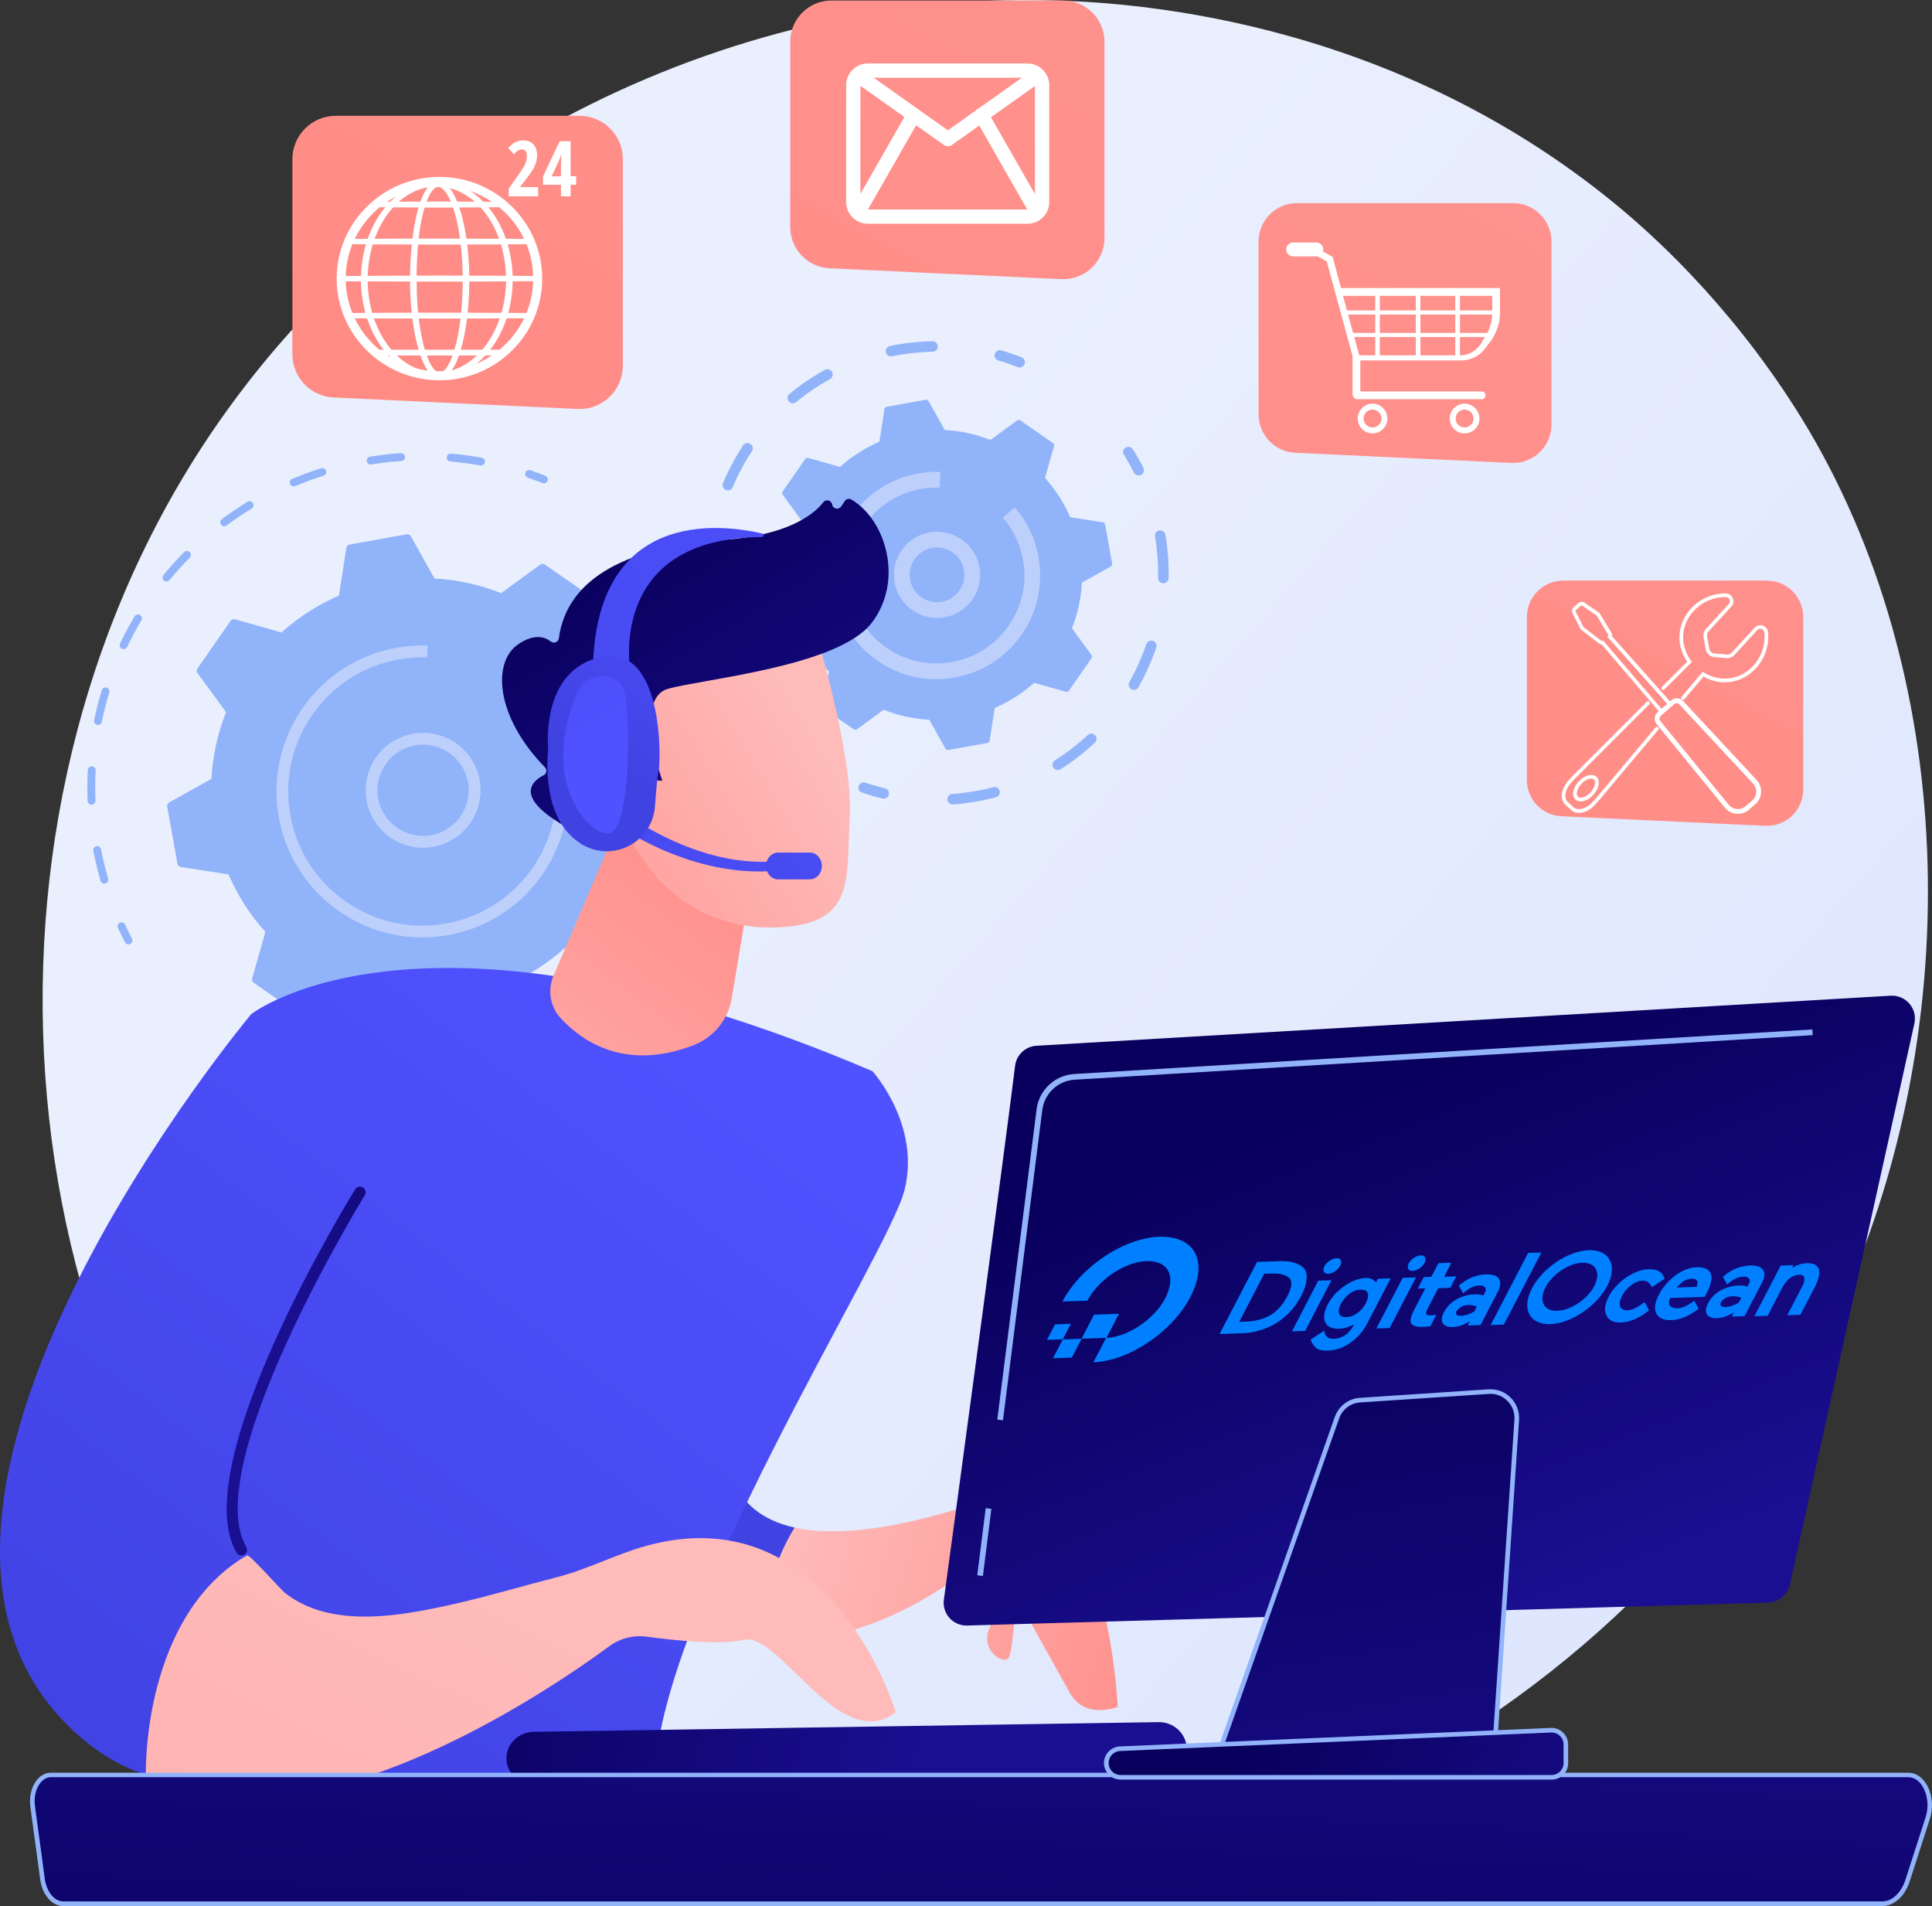 <?xml version="1.0" encoding="UTF-8" standalone="no"?>
<svg
   xmlns:dc="http://purl.org/dc/elements/1.1/"
   xmlns:cc="http://creativecommons.org/ns#"
   xmlns:rdf="http://www.w3.org/1999/02/22-rdf-syntax-ns#"
   xmlns:svg="http://www.w3.org/2000/svg"
   xmlns="http://www.w3.org/2000/svg"
   xmlns:sodipodi="http://sodipodi.sourceforge.net/DTD/sodipodi-0.dtd"
   xmlns:inkscape="http://www.inkscape.org/namespaces/inkscape"
   version="1.1"
   x="0px"
   y="0px"
   viewBox="0 0 2810.483 2772.429"
   xml:space="preserve"
   id="svg435"
   sodipodi:docname="consultancy.svg"
   width="2810.483"
   height="2772.429"
   inkscape:version="1.0.2-2 (e86c870879, 2021-01-15)"
   inkscape:export-filename="C:\Users\test-\Downloads\20943705 [Converted].png"
   inkscape:export-xdpi="36.889999"
   inkscape:export-ydpi="36.889999"><rect x="0" y="0" width="2810.483" height="2772.429" fill="#333333" stroke="none"/><defs
   id="defs439" /><sodipodi:namedview
   pagecolor="#ffffff"
   bordercolor="#666666"
   borderopacity="1"
   objecttolerance="10"
   gridtolerance="10"
   guidetolerance="10"
   inkscape:pageopacity="0"
   inkscape:pageshadow="2"
   inkscape:window-width="2560"
   inkscape:window-height="1369"
   id="namedview437"
   showgrid="false"
   inkscape:zoom="0.22695418"
   inkscape:cx="1405.2473"
   inkscape:cy="1394.3295"
   inkscape:window-x="1912"
   inkscape:window-y="-8"
   inkscape:window-maximized="1"
   inkscape:current-layer="Background"
   inkscape:document-rotation="0" />
<style
   type="text/css"
   id="style2">
	.st0{fill:#FFFFFF;}
	.st1{fill:url(#SVGID_1_);}
	.st2{fill:#91B3FA;}
	.st3{fill:#BDD0FB;}
	.st4{fill:url(#SVGID_2_);}
	.st5{fill:url(#SVGID_3_);}
	.st6{fill:url(#SVGID_4_);}
	.st7{fill:url(#SVGID_5_);}
	.st8{fill:url(#SVGID_6_);}
	.st9{fill:url(#SVGID_7_);}
	.st10{fill:url(#SVGID_8_);}
	.st11{fill:url(#SVGID_9_);}
	.st12{fill:url(#SVGID_10_);}
	.st13{fill:url(#SVGID_11_);}
	.st14{fill:url(#SVGID_12_);}
	.st15{fill:url(#SVGID_13_);}
	.st16{fill:url(#SVGID_14_);}
	.st17{fill:url(#SVGID_15_);}
	.st18{fill:url(#SVGID_16_);}
	.st19{fill:url(#SVGID_17_);}
	.st20{fill:url(#SVGID_18_);}
	.st21{fill:url(#SVGID_19_);}
	.st22{fill:url(#SVGID_20_);}
	.st23{fill:url(#SVGID_21_);}
	.st24{fill:url(#SVGID_22_);}
	.st25{fill:url(#SVGID_23_);}
	.st26{fill:url(#SVGID_24_);}
	.st27{fill:url(#SVGID_25_);}
	.st28{fill:#0080FF;}
</style>
<g
   id="Background"
   transform="translate(-449.753,-460.671)">
	<g
   id="g8"
   style="fill:none">
		<g
   id="g6"
   style="fill:none">
			<rect
   class="st0"
   width="3710"
   height="3710"
   id="rect4"
   x="0"
   y="0"
   style="fill:none" />
		</g>
	</g>
</g>
<g
   id="Illustration"
   transform="translate(-449.753,-460.671)">
	<g
   id="g426">
		<linearGradient
   id="SVGID_1_"
   gradientUnits="userSpaceOnUse"
   x1="3489.3"
   y1="3266.612"
   x2="1430.415"
   y2="1465.089">
			<stop
   offset="0"
   style="stop-color:#DAE3FE"
   id="stop11" />
			<stop
   offset="1"
   style="stop-color:#E9EFFD"
   id="stop13" />
		</linearGradient>
		<path
   class="st1"
   d="m 3139.4,2331 c -266.1,626.5 -974.9,977.5 -1589.6,882.8 -100,-15.4 -374.2,-61.3 -617,-277.8 C 465.5,2519.3 365.5,1694 742.5,1112.4 1016.9,689.1 1508.8,449.1 1976.1,461.1 c 100.7,2.6 486.5,18.5 825.6,298.1 49.8,41.1 159.6,138.7 258.6,293.5 232.5,363.5 252.5,870 79.1,1278.3 z"
   id="path16"
   style="fill:url(#SVGID_1_)" />
		<g
   id="g74">
			<g
   id="g44">
				<g
   id="g24">
					<path
   class="st2"
   d="m 1483.2,1374.3 c -1.8,-0.1 -3.6,-1.2 -4.6,-2.9 -3.7,-6.5 -7.6,-13.1 -11.6,-19.4 -1.7,-2.7 -0.9,-6.2 1.8,-7.9 2.7,-1.7 6.2,-0.9 7.9,1.8 4.1,6.5 8.1,13.2 11.9,19.9 1.6,2.8 0.6,6.2 -2.2,7.8 -1,0.5 -2.1,0.8 -3.2,0.7 z"
   id="path18" />
					<path
   class="st2"
   d="m 1028.3,2092.8 c -8.7,-0.5 -17.5,-1.5 -26.2,-2.7 -3.1,-0.4 -5.4,-3.3 -4.9,-6.4 0.4,-3.1 3.3,-5.3 6.4,-4.9 8.4,1.1 17.2,1.9 25.6,2.6 6.2,0.5 12.6,0.8 18.9,1 3.2,-0.1 5.6,2.8 5.5,5.9 -0.1,3.2 -2.8,5.6 -5.9,5.5 -6.5,-0.2 -13,-0.6 -19.4,-1 z m 92.4,-2.2 c -2.7,-0.2 -4.9,-2.3 -5.3,-5 -0.4,-3.1 1.9,-6 5,-6.4 14.3,-1.7 28.7,-4.1 42.8,-7.1 l 1.2,-0.3 c 3.1,-0.7 6.1,1.3 6.8,4.4 0.7,3.1 -1.3,6.1 -4.4,6.8 l -1.2,0.3 c -14.5,3.1 -29.2,5.5 -43.8,7.3 -0.3,0.1 -0.7,0.1 -1.1,0 z m 114.9,-28.2 c -2.1,-0.2 -4.1,-1.5 -4.9,-3.7 -1.1,-3 0.4,-6.3 3.3,-7.4 13.9,-5.3 27.7,-11.3 40.9,-17.8 2.8,-1.4 6.3,-0.2 7.7,2.6 1.4,2.8 0.2,6.3 -2.6,7.7 -13.6,6.7 -27.7,12.8 -41.9,18.2 -0.8,0.4 -1.7,0.5 -2.5,0.4 z m 104.5,-55.3 c -1.7,-0.1 -3.2,-1 -4.3,-2.4 -1.8,-2.6 -1.2,-6.2 1.4,-8 12.1,-8.5 24,-17.7 35.3,-27.3 2.4,-2 6,-1.7 8.1,0.7 2,2.4 1.8,6 -0.7,8.1 -11.6,9.8 -23.7,19.2 -36.2,27.9 -1,0.8 -2.3,1.1 -3.6,1 z m 87.9,-79.2 c -1.2,-0.1 -2.4,-0.5 -3.3,-1.4 -2.4,-2.1 -2.6,-5.7 -0.6,-8.1 9.7,-11.2 19,-23 27.6,-35.1 1.8,-2.6 5.4,-3.2 8,-1.3 2.6,1.8 3.2,5.4 1.3,8 -8.8,12.4 -18.3,24.4 -28.3,35.9 -1.2,1.5 -3,2.1 -4.7,2 z m 65.9,-98.2 c -0.7,-0.1 -1.5,-0.2 -2.2,-0.6 -2.8,-1.4 -3.9,-4.9 -2.5,-7.7 6.7,-13.2 12.9,-26.9 18.3,-40.7 1.2,-2.9 4.5,-4.4 7.4,-3.2 2.9,1.2 4.4,4.5 3.2,7.4 -5.6,14.1 -11.9,28.1 -18.7,41.7 -1,2.1 -3.2,3.3 -5.5,3.1 z m 40.2,-111.3 c -0.3,0 -0.6,-0.1 -0.8,-0.1 -3.1,-0.7 -5,-3.8 -4.3,-6.8 3.3,-14.5 5.9,-29.3 7.8,-44 0.4,-3.1 3.3,-5.4 6.4,-4.9 3.1,0.4 5.3,3.3 4.9,6.4 -1.9,15 -4.6,30.2 -8,45 -0.6,2.8 -3.2,4.6 -6,4.4 z m 11.7,-117.7 c -2.9,-0.2 -5.2,-2.6 -5.3,-5.6 -0.4,-14.8 -1.4,-29.8 -3.2,-44.5 -0.4,-3.1 1.9,-6 5,-6.4 3.2,-0.4 6,1.9 6.4,5 1.8,15.1 2.9,30.4 3.3,45.6 0.1,3.2 -2.4,5.8 -5.6,5.9 -0.2,0 -0.4,0 -0.6,0 z m -17.4,-117.1 c -2.3,-0.2 -4.4,-1.8 -5.1,-4.2 -4,-14.3 -8.6,-28.6 -13.9,-42.4 -1.1,-3 0.4,-6.3 3.3,-7.4 2.9,-1.1 6.3,0.4 7.4,3.3 5.4,14.1 10.1,28.8 14.2,43.4 0.8,3 -0.9,6.2 -4,7 -0.6,0.3 -1.3,0.4 -1.9,0.3 z"
   id="path20" />
					<path
   class="st2"
   d="m 930.3,2075.1 c -0.4,0 -0.8,-0.1 -1.2,-0.2 -7.4,-2.1 -14.8,-4.5 -22.1,-7 -3,-1 -4.6,-4.3 -3.6,-7.3 1,-3 4.3,-4.6 7.3,-3.6 7.1,2.4 14.4,4.7 21.6,6.8 3,0.9 4.8,4.1 3.9,7.1 -0.7,2.8 -3.2,4.4 -5.9,4.2 z"
   id="path22" />
				</g>
				<g
   id="g32">
					<path
   class="st2"
   d="m 636.3,1834.3 c -1.9,-0.1 -3.7,-1.2 -4.7,-3.1 -3.5,-6.8 -6.9,-13.8 -10.2,-20.8 -1.3,-2.9 -0.1,-6.3 2.8,-7.6 2.9,-1.3 6.3,-0.1 7.6,2.8 3.2,6.9 6.5,13.7 9.9,20.3 1.5,2.8 0.4,6.3 -2.4,7.7 -0.9,0.5 -2,0.7 -3,0.7 z"
   id="path26" />
					<path
   class="st2"
   d="m 601.1,1746 c -2.3,-0.2 -4.4,-1.8 -5.1,-4.1 -3.2,-11.3 -6.1,-22.8 -8.6,-34.3 -0.7,-3.2 -1.3,-6.3 -1.9,-9.5 -0.6,-3.1 1.4,-6.1 4.5,-6.7 3.1,-0.6 6.1,1.4 6.7,4.5 0.6,3.1 1.2,6.2 1.9,9.3 2.4,11.2 5.2,22.5 8.4,33.5 0.9,3 -0.9,6.2 -3.9,7.1 -0.6,0.2 -1.3,0.3 -2,0.2 z m -18.6,-114.9 c -2.9,-0.2 -5.2,-2.5 -5.3,-5.5 -0.6,-14.9 -0.5,-30.1 0.3,-45 0.2,-3.2 2.9,-5.6 6,-5.4 3,0.2 5.6,2.9 5.4,6 -0.8,14.6 -0.8,29.3 -0.3,43.9 0.1,3.2 -2.3,5.8 -5.5,6 -0.2,0 -0.4,0 -0.6,0 z m 9.4,-116 c -0.2,0 -0.5,-0.1 -0.7,-0.1 -3.1,-0.6 -5.1,-3.7 -4.5,-6.8 3,-14.6 6.8,-29.3 11.1,-43.6 0.9,-3 4.1,-4.7 7.1,-3.8 3,0.9 4.7,4.1 3.8,7.1 -4.3,13.9 -7.9,28.3 -10.8,42.5 -0.5,3 -3.1,4.9 -6,4.7 z m 37.2,-110.3 c -0.7,-0.1 -1.4,-0.2 -2,-0.5 -2.9,-1.4 -4.1,-4.8 -2.7,-7.6 6.4,-13.5 13.6,-26.8 21.2,-39.6 1.6,-2.7 5.1,-3.6 7.8,-2 2.7,1.6 3.6,5.1 2,7.8 -7.5,12.5 -14.4,25.5 -20.7,38.7 -1.1,2.1 -3.3,3.3 -5.6,3.2 z m 62.4,-98.3 c -1.1,-0.1 -2.3,-0.5 -3.2,-1.3 -2.4,-2 -2.8,-5.6 -0.8,-8.1 9.5,-11.5 19.6,-22.8 30.1,-33.4 2.2,-2.2 5.8,-2.3 8.1,-0.1 2.3,2.2 2.3,5.8 0.1,8.1 -10.2,10.4 -20.1,21.4 -29.4,32.6 -1.3,1.6 -3.1,2.3 -4.9,2.2 z m 84.1,-80.5 c -1.6,-0.1 -3.1,-0.9 -4.2,-2.3 -1.9,-2.5 -1.4,-6.1 1.2,-8 11.9,-8.9 24.5,-17.4 37.2,-25.2 2.7,-1.6 6.2,-0.8 7.9,1.9 1.7,2.7 0.8,6.2 -1.9,7.9 -12.4,7.6 -24.7,15.9 -36.3,24.6 -1.2,0.9 -2.6,1.2 -3.9,1.1 z m 100.9,-57.8 c -2.1,-0.2 -4,-1.4 -4.9,-3.5 -1.2,-2.9 0.1,-6.3 3.1,-7.5 13.8,-5.8 28,-11 42.2,-15.5 3,-1 6.2,0.7 7.2,3.7 1,3 -0.7,6.2 -3.7,7.2 -13.9,4.4 -27.8,9.5 -41.2,15.1 -0.9,0.4 -1.8,0.6 -2.7,0.5 z m 112,-31.9 c -2.6,-0.2 -4.8,-2.1 -5.2,-4.8 -0.5,-3.1 1.6,-6.1 4.8,-6.6 14.8,-2.4 29.8,-4.1 44.7,-5.1 3.1,-0.2 5.9,2.2 6.1,5.3 0.2,3.2 -2.2,5.9 -5.3,6.1 -14.5,1 -29.2,2.6 -43.6,4.9 -0.7,0.2 -1.1,0.2 -1.5,0.2 z m 160.4,1.4 c -0.2,0 -0.4,0 -0.6,-0.1 -14.4,-2.6 -29,-4.5 -43.5,-5.7 -3.2,-0.3 -5.5,-3 -5.2,-6.2 0.3,-3.1 3,-5.5 6.1,-5.2 0,0 0,0 0.1,0 14.9,1.3 29.9,3.2 44.6,5.9 3.1,0.6 5.2,3.5 4.6,6.6 -0.6,2.9 -3.3,4.9 -6.1,4.7 z"
   id="path28" />
					<path
   class="st2"
   d="m 1240.5,1163.7 c -0.6,0 -1.1,-0.2 -1.7,-0.4 -7,-2.8 -14.1,-5.4 -21.2,-7.8 -3,-1 -4.6,-4.3 -3.6,-7.3 1,-3 4.3,-4.6 7.3,-3.6 7.3,2.5 14.6,5.2 21.7,8 2.9,1.2 4.4,4.5 3.2,7.4 -0.9,2.5 -3.3,3.9 -5.7,3.7 z"
   id="path30" />
				</g>
				<g
   id="g42">
					<path
   class="st2"
   d="m 1242.3,1281.8 c -2,-1.4 -4.7,-1.4 -6.7,0.1 l -56.8,41.5 c -30.5,-12.1 -63.3,-19.5 -97,-21.3 l -34.3,-61.4 c -1.2,-2.2 -3.6,-3.3 -6.1,-2.9 l -83.1,14.9 c -2.4,0.4 -4.3,2.4 -4.7,4.8 l -10.8,69.5 c -31.1,13.4 -59.2,31.6 -83.6,53.6 l -67.7,-19.2 c -2.4,-0.7 -4.9,0.2 -6.3,2.3 L 737,1433 c -1.4,2 -1.4,4.7 0.1,6.7 l 41.5,56.8 c -12.1,30.5 -19.5,63.3 -21.3,97 l -61.4,34.3 c -2.2,1.2 -3.3,3.6 -2.9,6.1 l 14.9,83.1 c 0.4,2.4 2.4,4.3 4.8,4.7 l 69.5,10.8 c 13.4,31.1 31.6,59.2 53.6,83.6 l -19.2,67.7 c -0.7,2.4 0.2,4.9 2.3,6.3 l 69.3,48.2 c 2,1.4 4.7,1.4 6.7,-0.1 l 56.8,-41.5 c 30.5,12.1 63.3,19.5 97,21.3 l 34.3,61.4 c 1.2,2.2 3.6,3.3 6.1,2.9 l 83.1,-14.9 c 2.4,-0.4 4.3,-2.4 4.7,-4.8 l 10.8,-69.5 c 31.1,-13.4 59.2,-31.6 83.6,-53.6 l 67.7,19.2 c 2.4,0.7 4.9,-0.2 6.3,-2.3 l 48.2,-69.3 c 1.4,-2 1.4,-4.7 -0.1,-6.7 l -41.5,-56.8 c 12.1,-30.5 19.5,-63.3 21.3,-97 l 61.4,-34.3 c 2.2,-1.2 3.3,-3.6 2.9,-6.1 l -14.9,-83.1 c -0.4,-2.4 -2.4,-4.3 -4.8,-4.7 l -69.5,-10.8 c -13.4,-31.1 -31.6,-59.2 -53.6,-83.6 l 19.2,-67.7 c 0.7,-2.4 -0.2,-4.9 -2.3,-6.3 z"
   id="path34" />
					<g
   id="g38">
						<path
   class="st3"
   d="m 1059.1,1693.5 c -7.9,-0.6 -15.8,-2.3 -23.4,-5.2 -20.9,-7.9 -37.4,-23.4 -46.6,-43.8 -9.2,-20.3 -9.9,-43 -2,-63.9 7.9,-20.9 23.4,-37.4 43.8,-46.6 20.3,-9.2 43,-9.9 63.9,-2 20.9,7.9 37.4,23.4 46.6,43.8 9.2,20.3 9.9,43 2,63.9 -7.9,20.9 -23.4,37.4 -43.8,46.6 -12.9,5.8 -26.8,8.3 -40.5,7.2 z m 10.9,-149.6 c -10.9,-0.8 -21.9,1.1 -32.2,5.7 -33.3,15.1 -48.2,54.5 -33.1,87.8 7.3,16.2 20.5,28.5 37,34.8 16.6,6.3 34.6,5.7 50.8,-1.6 16.2,-7.3 28.5,-20.5 34.8,-37 6.3,-16.6 5.7,-34.6 -1.6,-50.8 -7.3,-16.2 -20.5,-28.5 -37.1,-34.8 -6.1,-2.2 -12.3,-3.6 -18.6,-4.1 z"
   id="path36" />
					</g>
					<path
   class="st3"
   d="m 1048.1,1823.5 c -37.4,-2.8 -73.5,-15.5 -105.1,-37.5 -46.5,-32.4 -77.7,-81 -87.7,-136.8 -3.2,-17.9 -4.1,-35.9 -2.8,-53.6 2.8,-37.4 15.5,-73.5 37.5,-105.1 32.4,-46.5 81,-77.7 136.8,-87.7 1.5,-0.3 2.9,-0.5 4.4,-0.7 12,-1.9 24.1,-2.8 36.2,-2.6 1.5,0 3,0.1 4.5,0.1 l -0.6,17.2 c -13.8,-0.5 -27.7,0.5 -41.4,3 v 0 c -48.6,8.7 -91.2,34.8 -120.9,73.9 -1.7,2.2 -3.3,4.4 -4.9,6.7 -20.2,29 -31.9,62.2 -34.5,96.6 -1.2,16.3 -0.4,32.8 2.6,49.3 9.2,51.3 37.8,96 80.6,125.7 42.8,29.8 94.6,41.1 145.9,31.9 89.4,-16 153.7,-90.9 160.2,-177.6 1.2,-16 0.4,-32.4 -2.5,-48.9 -6.2,-34.8 -21.8,-67.2 -44.9,-93.7 l 12.9,-11.3 c 25.2,28.9 42.1,64.1 48.8,102 3.2,18 4.1,35.8 2.8,53.2 -7,94.3 -77,175.8 -174.3,193.2 -17.9,3.1 -35.9,4 -53.6,2.7 z"
   id="path40" />
				</g>
			</g>
			<g
   id="g72">
				<g
   id="g52">
					<path
   class="st2"
   d="m 2105.6,1152.2 c -2.6,-0.2 -5,-1.7 -6.2,-4.1 -4.5,-8.8 -9.4,-17.5 -14.7,-25.9 -2.3,-3.6 -1.2,-8.3 2.4,-10.5 3.6,-2.2 8.3,-1.2 10.5,2.4 5.5,8.7 10.7,17.9 15.4,27.1 1.9,3.8 0.4,8.3 -3.3,10.3 -1.4,0.5 -2.8,0.8 -4.1,0.7 z"
   id="path46" />
					<path
   class="st2"
   d="m 1834.9,1630.7 c -3.7,-0.3 -6.8,-3.2 -7,-7.1 -0.3,-4.2 2.9,-7.9 7.1,-8.1 14.8,-1.1 29.7,-3.2 44.3,-6.3 5.2,-1.1 10.3,-2.3 15.3,-3.6 4.1,-1.1 8.2,1.4 9.3,5.4 1.1,4.1 -1.4,8.2 -5.4,9.3 -5.3,1.4 -10.6,2.7 -16,3.8 -15.3,3.3 -30.9,5.5 -46.4,6.6 -0.5,0 -0.9,0 -1.2,0 z m 152.9,-50.1 c -2.3,-0.2 -4.5,-1.4 -5.9,-3.5 -2.3,-3.6 -1.2,-8.3 2.4,-10.5 17,-10.7 33.1,-23.1 47.8,-36.9 3.1,-2.9 7.9,-2.7 10.8,0.4 2.9,3.1 2.7,7.9 -0.4,10.8 -15.4,14.4 -32.2,27.4 -50,38.6 -1.5,0.9 -3.2,1.2 -4.7,1.1 z m 110.9,-116.5 c -1.1,-0.1 -2.2,-0.4 -3.2,-1 -3.7,-2.1 -5,-6.7 -2.9,-10.4 9.9,-17.5 18.2,-36.1 24.7,-55.1 1.4,-4 5.7,-6.1 9.7,-4.8 4,1.4 6.1,5.7 4.8,9.7 -6.8,19.9 -15.5,39.3 -25.9,57.7 -1.5,2.7 -4.4,4.1 -7.2,3.9 z m 42.7,-155.1 c -4,-0.3 -7.1,-3.7 -7,-7.8 0.4,-20.1 -1.1,-40.3 -4.4,-60.2 -0.7,-4.2 2.1,-8.1 6.3,-8.8 4.1,-0.7 8.1,2.1 8.8,6.2 3.5,20.8 5.1,42.1 4.6,63.1 -0.1,4.2 -3.6,7.6 -7.8,7.5 -0.2,0.1 -0.4,0 -0.5,0 z"
   id="path48" />
					<path
   class="st2"
   d="m 1734.7,1622.3 c -0.4,0 -0.8,-0.1 -1.2,-0.2 -10.1,-2.4 -20.2,-5.4 -29.9,-8.7 -4,-1.4 -6.1,-5.7 -4.7,-9.7 1.4,-4 5.7,-6.1 9.7,-4.7 9.3,3.2 19,6 28.6,8.3 4.1,1 6.6,5.1 5.6,9.2 -1,3.7 -4.5,6.1 -8.1,5.8 z"
   id="path50" />
				</g>
				<g
   id="g60">
					<path
   class="st2"
   d="m 1519.2,1453.8 c -2.6,-0.2 -4.9,-1.7 -6.2,-4.1 -4.8,-9.2 -9.2,-18.7 -13.1,-28.3 -1.6,-3.9 0.3,-8.3 4.2,-9.9 3.9,-1.6 8.3,0.3 9.9,4.2 3.7,9.2 7.9,18.3 12.5,27 1.9,3.7 0.5,8.3 -3.3,10.3 -1.2,0.6 -2.6,0.9 -4,0.8 z"
   id="path54" />
					<path
   class="st2"
   d="m 1483.3,1330.2 c -3.7,-0.3 -6.7,-3.2 -7,-6.9 -1.6,-18 -1.7,-36.3 -0.4,-54.3 0.2,-2.6 0.4,-5.3 0.7,-7.9 0.4,-4.2 4.3,-7 8.3,-6.8 4.2,0.4 7.2,4.2 6.8,8.3 -0.2,2.5 -0.5,5 -0.7,7.5 -1.3,17.2 -1.2,34.7 0.3,51.9 0.4,4.2 -2.7,7.9 -6.9,8.3 -0.2,-0.1 -0.6,-0.1 -1.1,-0.1 z m 24.7,-156.3 c -0.8,-0.1 -1.6,-0.2 -2.4,-0.6 -3.9,-1.6 -5.7,-6.1 -4.1,-10 8.1,-19.1 17.9,-37.5 29.3,-54.8 2.3,-3.5 7,-4.5 10.6,-2.2 3.5,2.3 4.5,7 2.2,10.6 -10.9,16.5 -20.3,34.1 -28,52.3 -1.4,3.2 -4.5,5 -7.6,4.7 z m 94.5,-126.8 c -2,-0.1 -3.9,-1.1 -5.3,-2.8 -2.7,-3.3 -2.2,-8.1 1,-10.7 16,-13.2 33.3,-24.9 51.5,-34.9 3.7,-2 8.3,-0.7 10.4,3 2,3.7 0.7,8.3 -3,10.4 -17.3,9.5 -33.9,20.8 -49.1,33.3 -1.7,1.3 -3.6,1.8 -5.5,1.7 z M 1745.3,979 c -3.3,-0.2 -6.2,-2.6 -6.9,-6.1 -0.8,-4.1 1.8,-8.2 5.9,-9 20.4,-4.2 41.2,-6.5 61.8,-6.9 4.3,-0.3 7.7,3.3 7.8,7.5 0.1,4.2 -3.3,7.7 -7.5,7.8 -19.7,0.4 -39.6,2.6 -59,6.6 -0.7,0.1 -1.4,0.1 -2.1,0.1 z"
   id="path56" />
					<path
   class="st2"
   d="m 1932.5,995.1 c -0.7,-0.1 -1.5,-0.2 -2.2,-0.5 -9.2,-3.6 -18.7,-6.9 -28.2,-9.6 -4,-1.2 -6.4,-5.4 -5.2,-9.5 1.2,-4 5.4,-6.4 9.5,-5.2 9.9,2.9 19.9,6.3 29.5,10.1 3.9,1.5 5.8,6 4.3,9.9 -1.3,3.1 -4.5,5 -7.7,4.8 z"
   id="path58" />
				</g>
				<g
   id="g70">
					<path
   class="st2"
   d="m 1934,1072.1 c -1.4,-1 -3.2,-0.9 -4.6,0.1 l -38.9,28.4 c -20.9,-8.3 -43.3,-13.3 -66.4,-14.5 l -23.5,-42 c -0.8,-1.5 -2.5,-2.3 -4.2,-2 l -56.8,10.2 c -1.7,0.3 -3,1.6 -3.2,3.3 l -7.4,47.5 c -21.2,9.2 -40.5,21.6 -57.2,36.7 l -46.3,-13.1 c -1.6,-0.5 -3.4,0.2 -4.3,1.5 l -33,47.4 c -1,1.4 -0.9,3.2 0.1,4.6 l 28.4,38.9 c -8.3,20.9 -13.3,43.3 -14.5,66.4 l -42,23.5 c -1.5,0.8 -2.3,2.5 -2,4.2 l 10.2,56.9 c 0.3,1.7 1.6,3 3.3,3.2 l 47.5,7.4 c 9.2,21.2 21.6,40.5 36.7,57.2 l -13.1,46.3 c -0.5,1.6 0.2,3.4 1.5,4.3 l 47.4,33 c 1.4,1 3.2,0.9 4.6,-0.1 l 38.9,-28.4 c 20.9,8.3 43.3,13.3 66.4,14.5 l 23.5,42 c 0.8,1.5 2.5,2.3 4.2,2 l 56.9,-10.2 c 1.7,-0.3 3,-1.6 3.2,-3.3 l 7.4,-47.5 c 21.2,-9.2 40.5,-21.6 57.2,-36.7 l 46.3,13.1 c 1.6,0.5 3.4,-0.2 4.3,-1.5 l 33,-47.4 c 1,-1.4 0.9,-3.2 -0.1,-4.6 l -28.4,-38.9 c 8.3,-20.9 13.3,-43.3 14.5,-66.4 l 42,-23.5 c 1.5,-0.8 2.3,-2.5 2,-4.2 l -10.2,-56.8 c -0.3,-1.7 -1.6,-3 -3.3,-3.2 l -47.5,-7.4 c -9.2,-21.2 -21.6,-40.5 -36.7,-57.2 l 13.1,-46.3 c 0.5,-1.6 -0.2,-3.4 -1.5,-4.3 z"
   id="path62" />
					<g
   id="g66">
						<path
   class="st3"
   d="m 1808.3,1359.3 c -22.2,-1.7 -42.8,-15.1 -52.6,-36.7 -14.2,-31.5 -0.2,-68.7 31.3,-83 v 0 c 31.5,-14.2 68.7,-0.2 83,31.3 14.2,31.5 0.2,68.7 -31.3,83 -9.9,4.5 -20.3,6.2 -30.4,5.4 z m -11.9,-98.8 c -20,9 -28.9,32.7 -19.9,52.7 9.1,20 32.7,28.9 52.7,19.9 20,-9 28.9,-32.7 19.9,-52.7 -9,-20.1 -32.6,-29 -52.7,-19.9 z"
   id="path64" />
					</g>
					<path
   class="st3"
   d="m 1800.7,1448.2 c -26.6,-2 -52.2,-11 -74.7,-26.7 -33.1,-23 -55.2,-57.5 -62.3,-97.2 -2.3,-12.7 -2.9,-25.5 -2,-38.1 2,-26.6 11,-52.2 26.7,-74.6 23,-33.1 57.5,-55.2 97.2,-62.3 10.6,-1.9 21.4,-2.7 32,-2.3 l -0.8,22.9 c -9,-0.3 -18.2,0.3 -27.2,1.9 -32.2,5.8 -60.4,23.2 -79.8,49.2 -0.3,0.4 -0.6,0.8 -0.9,1.2 -0.6,0.8 -1.2,1.6 -1.7,2.4 -13.2,19 -20.9,40.8 -22.6,63.3 -0.8,10.7 -0.2,21.5 1.7,32.3 6,33.6 24.8,62.9 52.8,82.4 28,19.5 62,27 95.6,20.9 33.6,-6 62.9,-24.8 82.4,-52.8 13.2,-19 20.9,-40.8 22.6,-63.3 0.8,-10.7 0.2,-21.5 -1.7,-32.3 -4.1,-22.8 -14.3,-44.1 -29.4,-61.5 l 17.2,-15 c 17.9,20.5 29.9,45.5 34.7,72.5 2.3,12.7 2.9,25.5 2,38.1 -2,26.6 -11,52.2 -26.7,74.6 -23,33.1 -57.5,55.2 -97.2,62.3 -12.5,2.4 -25.3,3.1 -37.9,2.1 z"
   id="path68" />
				</g>
			</g>
		</g>
		<g
   id="g200">
			<g
   id="g155">
				
					<linearGradient
   id="SVGID_2_"
   gradientUnits="userSpaceOnUse"
   x1="2410.64"
   y1="2313.888"
   x2="2033.979"
   y2="1724.332"
   gradientTransform="matrix(0.962,0.274,-0.274,0.962,77.79,799.536)">
					<stop
   offset="0"
   style="stop-color:#4F52FF"
   id="stop76" />
					<stop
   offset="1"
   style="stop-color:#4042E2"
   id="stop78" />
				</linearGradient>
				<path
   class="st4"
   d="M 1605.9,2682.6 C 1407.7,2638.9 1557,2344.8 1564,2333.5 l -355.2,124.7 c 0,0 -31.7,170.9 189.3,328.3 55.9,39.8 112.5,57 165.9,60.5 -3.6,-68.7 16.7,-123.6 41.9,-164.4 z"
   id="path81"
   style="fill:url(#SVGID_2_)" />
				
					<linearGradient
   id="SVGID_3_"
   gradientUnits="userSpaceOnUse"
   x1="1974.305"
   y1="1417.294"
   x2="2508.41"
   y2="1417.294"
   gradientTransform="matrix(0.962,0.274,-0.274,0.962,77.79,799.536)">
					<stop
   offset="0"
   style="stop-color:#FEBBBA"
   id="stop83" />
					<stop
   offset="1"
   style="stop-color:#FF928E"
   id="stop85" />
				</linearGradient>
				<path
   class="st5"
   d="m 2009.4,2696.1 c -58.2,-71.2 -154.9,-44.1 -154.9,-44.1 -115.2,35.9 -194.7,42.4 -248.6,30.5 -25.2,40.8 -45.5,95.7 -41.9,164.3 115.4,7.6 215.6,-49 261,-79.8 16.3,-11.1 38.6,-7.5 50.1,8.5 11.7,16.2 21.8,36.8 14.2,53.2 -14.9,32.4 21.4,54.4 27.9,43 6.5,-11.5 10.8,-89.1 10.8,-89.1 0,0 56.2,101.6 78.3,140.8 22.1,39.2 69.4,19.8 69.4,19.8 0,0 -8.1,-175.9 -66.3,-247.1 z"
   id="path88"
   style="fill:url(#SVGID_3_)" />
				
					<linearGradient
   id="SVGID_4_"
   gradientUnits="userSpaceOnUse"
   x1="919.142"
   y1="3214.893"
   x2="-281.758"
   y2="4088.275"
   gradientTransform="matrix(0.959,-0.282,0.282,0.959,-256.135,-882.483)">
					<stop
   offset="0"
   style="stop-color:#4F52FF"
   id="stop90" />
					<stop
   offset="1"
   style="stop-color:#4042E2"
   id="stop92" />
				</linearGradient>
				<path
   class="st6"
   d="m 815.3,1935.7 c 0,0 249.4,-196.5 903.6,83 0,0 70.7,78 46.6,173.1 -24.1,95.1 -364.8,624.2 -363.1,861.5 0,0 -246.1,168.6 -589.4,41.8 0,0 -154.5,-616.3 2.3,-1159.4 z"
   id="path95"
   style="fill:url(#SVGID_4_)" />
				<linearGradient
   id="SVGID_5_"
   gradientUnits="userSpaceOnUse"
   x1="1037.068"
   y1="2320.779"
   x2="1465.662"
   y2="1751.552">
					<stop
   offset="0"
   style="stop-color:#FEBBBA"
   id="stop97" />
					<stop
   offset="1"
   style="stop-color:#FF928E"
   id="stop99" />
				</linearGradient>
				<path
   class="st7"
   d="m 1344.5,1670 -89.5,209.7 c -8.9,20.8 -5.1,45 10.2,61.7 30.9,33.7 93.7,77.6 193,39.7 29.5,-11.3 51,-37.4 56.1,-68.6 l 38.1,-229.9 z"
   id="path102"
   style="fill:url(#SVGID_5_)" />
				
					<linearGradient
   id="SVGID_6_"
   gradientUnits="userSpaceOnUse"
   x1="746.918"
   y1="2978.098"
   x2="-453.978"
   y2="3851.478"
   gradientTransform="matrix(0.959,-0.282,0.282,0.959,-256.135,-882.483)">
					<stop
   offset="0"
   style="stop-color:#4F52FF"
   id="stop104" />
					<stop
   offset="1"
   style="stop-color:#4042E2"
   id="stop106" />
				</linearGradient>
				<path
   class="st8"
   d="m 809.2,2722.8 c -72.2,-124 172.5,-520 172.5,-520 L 815.3,1935.6 c 0,0 -577.2,689.4 -281,1019.8 42.5,47.4 88.7,75.7 136.6,89.6 12,-172.5 83.1,-271 138.3,-322.2 z"
   id="path109"
   style="fill:url(#SVGID_6_)" />
				<linearGradient
   id="SVGID_7_"
   gradientUnits="userSpaceOnUse"
   x1="1386.137"
   y1="2167.062"
   x2="906.202"
   y2="2443.861">
					<stop
   offset="0"
   style="stop-color:#09005D"
   id="stop111" />
					<stop
   offset="1"
   style="stop-color:#1A0F91"
   id="stop113" />
				</linearGradient>
				<path
   class="st9"
   d="m 803.2,2722.7 c -3.5,1 -7.4,-0.4 -9.4,-3.7 -73.8,-126.8 162.5,-512 172.6,-528.4 2.4,-3.8 7.4,-5 11.3,-2.7 3.8,2.4 5,7.4 2.7,11.3 -2.4,3.9 -241.3,393.2 -172.4,511.5 2.3,3.9 0.9,8.9 -3,11.2 -0.5,0.3 -1.1,0.6 -1.8,0.8 z"
   id="path116"
   style="fill:url(#SVGID_7_)" />
				
					<linearGradient
   id="SVGID_8_"
   gradientUnits="userSpaceOnUse"
   x1="1057.749"
   y1="3088.843"
   x2="-298.868"
   y2="5446.244"
   gradientTransform="matrix(0.998,-0.068,0.068,0.998,-0.861,-188.153)">
					<stop
   offset="0"
   style="stop-color:#FEBBBA"
   id="stop118" />
					<stop
   offset="1"
   style="stop-color:#FF928E"
   id="stop120" />
				</linearGradient>
				<path
   class="st10"
   d="m 1389.5,2709.2 c -44.3,12.3 -85.5,34.3 -130,45.6 -49.4,12.6 -98.3,27.4 -148,38.6 -77.4,17.4 -179.2,37.4 -247.2,-15.8 -5.7,-4.5 -51.8,-56.6 -55.1,-54.7 -123.4,71.3 -147.4,238 -147.4,318.8 225,123.1 579,-116.6 674.3,-186.6 15.7,-11.5 35.1,-16.5 54.4,-13.9 39,5.3 106.2,12.5 141.6,4.6 51.8,-11.7 139.7,168 220.7,105.2 0,-0.1 -94.7,-316.3 -363.3,-241.8 z"
   id="path123"
   style="fill:url(#SVGID_8_)" />
				<g
   id="g146">
					
						<linearGradient
   id="SVGID_9_"
   gradientUnits="userSpaceOnUse"
   x1="1720.096"
   y1="1512.436"
   x2="1282.984"
   y2="1846.893"
   gradientTransform="matrix(0.994,0.111,-0.111,0.994,91.637,-164.816)">
						<stop
   offset="0"
   style="stop-color:#FEBBBA"
   id="stop125" />
						<stop
   offset="1"
   style="stop-color:#FF928E"
   id="stop127" />
					</linearGradient>
					<path
   class="st11"
   d="m 1634.5,1373.6 c 0,0 56.5,183 51.4,275.2 -5.1,92.2 8,153.8 -100,160.5 -108,6.6 -191.4,-56.1 -229.5,-152.8 0,0 -60.1,-149.1 -36.7,-204.8 23.5,-55.7 314.8,-78.1 314.8,-78.1 z"
   id="path130"
   style="fill:url(#SVGID_9_)" />
					
						<linearGradient
   id="SVGID_10_"
   gradientUnits="userSpaceOnUse"
   x1="1412.998"
   y1="1248.412"
   x2="1808.827"
   y2="1758.042"
   gradientTransform="matrix(0.994,0.111,-0.111,0.994,91.637,-164.816)">
						<stop
   offset="0"
   style="stop-color:#09005D"
   id="stop132" />
						<stop
   offset="1"
   style="stop-color:#1A0F91"
   id="stop134" />
					</linearGradient>
					<path
   class="st12"
   d="m 1399.9,1594.9 13.4,1.5 c 0,0 -42.6,-119.3 8.1,-133.8 50.7,-14.5 247.1,-32.2 296.2,-95.7 47.3,-61.2 21.1,-150.1 -29.5,-179.8 -3.2,-1.9 -7.4,-0.7 -9.4,2.3 l -5.3,7.9 c -3.7,5.4 -12,3.6 -13.1,-2.8 v 0 c -1,-6.1 -8.9,-8.3 -12.7,-3.4 -15,19 -53,48.3 -147,55 -133.4,9.5 -225.7,52.8 -237.9,142.9 -0.8,5.7 -7.2,8.2 -11.8,4.7 -9,-7 -24.1,-11.4 -46.7,3.6 -39.3,26.2 -33.3,106.1 38.2,179.3 3.4,3.5 2.7,9.3 -1.6,11.5 -15.3,7.7 -39,27.4 12.8,63 53,36.4 86.7,36.8 99.7,35 3.5,-0.5 6.1,-3.3 6.3,-6.8 l 4,-80.6 c 0.2,-4.2 3.9,-7.3 8,-6.8 z"
   id="path137"
   style="fill:url(#SVGID_10_)" />
					
						<linearGradient
   id="SVGID_11_"
   gradientUnits="userSpaceOnUse"
   x1="1665.876"
   y1="1441.582"
   x2="1228.764"
   y2="1776.04"
   gradientTransform="matrix(0.994,0.111,-0.111,0.994,91.637,-164.816)">
						<stop
   offset="0"
   style="stop-color:#FEBBBA"
   id="stop139" />
						<stop
   offset="1"
   style="stop-color:#FF928E"
   id="stop141" />
					</linearGradient>
					<path
   class="st13"
   d="m 1401.4,1612.1 c 0,0 -16.6,-114.7 -70,-89.1 -53.5,25.7 12,127.8 51.7,136.5 z"
   id="path144"
   style="fill:url(#SVGID_11_)" />
				</g>
				
					<linearGradient
   id="SVGID_12_"
   gradientUnits="userSpaceOnUse"
   x1="12820.775"
   y1="3602.448"
   x2="12126.066"
   y2="3792.85"
   gradientTransform="matrix(-1.053,-0.034,-0.033,1,14684.618,-332.196)">
					<stop
   offset="0"
   style="stop-color:#09005D"
   id="stop148" />
					<stop
   offset="1"
   style="stop-color:#1A0F91"
   id="stop150" />
				</linearGradient>
				<path
   class="st14"
   d="m 1225.8,3056.8 c 0.7,0 1.4,0 2.1,0 l 908.2,-14.1 c 22.4,-0.3 40.3,-17.9 39.9,-39.2 -0.4,-21.3 -19.1,-38.7 -41.5,-38 l -908.2,14.1 c -22.5,0.3 -40.3,17.9 -39.9,39.2 0.5,20.7 17.9,37.3 39.4,38 z"
   id="path153"
   style="fill:url(#SVGID_12_)" />
			</g>
			<g
   id="g198">
				<g
   id="g173">
					<g
   id="g164">
						<linearGradient
   id="SVGID_13_"
   gradientUnits="userSpaceOnUse"
   x1="1563.419"
   y1="1478.266"
   x2="1221.881"
   y2="1938.113">
							<stop
   offset="0"
   style="stop-color:#4F52FF"
   id="stop157" />
							<stop
   offset="1"
   style="stop-color:#4042E2"
   id="stop159" />
						</linearGradient>
						<path
   class="st15"
   d="m 1579.3,1727.2 c -161.8,13.7 -294.2,-113 -295.1,-114.9 v -28.6 c 0.9,1.8 140.4,142.6 294.2,129.6 z"
   id="path162"
   style="fill:url(#SVGID_13_)" />
					</g>
					<linearGradient
   id="SVGID_14_"
   gradientUnits="userSpaceOnUse"
   x1="1696.953"
   y1="1599.682"
   x2="1493.816"
   y2="1865.321">
						<stop
   offset="0"
   style="stop-color:#4F52FF"
   id="stop166" />
						<stop
   offset="1"
   style="stop-color:#4042E2"
   id="stop168" />
					</linearGradient>
					<path
   class="st16"
   d="m 1645.3,1720.2 c 0,10.8 -7.8,19.5 -17.4,19.5 h -46.3 c -9.6,0 -17.4,-8.7 -17.4,-19.5 v 0 c 0,-10.8 7.8,-19.5 17.4,-19.5 h 46.3 c 9.6,0 17.4,8.8 17.4,19.5 z"
   id="path171"
   style="fill:url(#SVGID_14_)" />
				</g>
				<g
   id="g189">
					
						<linearGradient
   id="SVGID_15_"
   gradientUnits="userSpaceOnUse"
   x1="2039.211"
   y1="1364.17"
   x2="525.498"
   y2="1614.261"
   gradientTransform="matrix(0.986,-0.169,0.169,0.986,-316.369,156.519)">
						<stop
   offset="0"
   style="stop-color:#4F52FF"
   id="stop175" />
						<stop
   offset="1"
   style="stop-color:#4042E2"
   id="stop177" />
					</linearGradient>
					<path
   class="st17"
   d="m 1366.9,1440.1 c 0,0 -37,-197.2 191,-198.3 3.2,0 3.7,-4.5 0.6,-5.2 -62.4,-14.4 -243.7,-35.7 -246.4,200.9 34.7,12.5 54.8,2.6 54.8,2.6 z"
   id="path180"
   style="fill:url(#SVGID_15_)" />
					<linearGradient
   id="SVGID_16_"
   gradientUnits="userSpaceOnUse"
   x1="1489.52"
   y1="1308.842"
   x2="1322.101"
   y2="1572.248">
						<stop
   offset="0"
   style="stop-color:#4F52FF"
   id="stop182" />
						<stop
   offset="1"
   style="stop-color:#4042E2"
   id="stop184" />
					</linearGradient>
					<path
   class="st18"
   d="m 1325.1,1416.1 c -88.9,18.1 -78,130.5 -78,130.5 -6.4,81.6 17.4,122.1 47.9,141.4 20.9,13.2 47.1,14.4 69.1,3.3 22,-11.1 36.6,-33 38.4,-57.6 1.6,-22.2 3.5,-43.3 5.2,-50.8 4.1,-18.2 6.4,-184.9 -82.6,-166.8 z"
   id="path187"
   style="fill:url(#SVGID_16_)" />
				</g>
				<linearGradient
   id="SVGID_17_"
   gradientUnits="userSpaceOnUse"
   x1="1332.376"
   y1="1568.692"
   x2="1033.253"
   y2="968.214">
					<stop
   offset="0"
   style="stop-color:#4F52FF"
   id="stop191" />
					<stop
   offset="1"
   style="stop-color:#4042E2"
   id="stop193" />
				</linearGradient>
				<path
   class="st19"
   d="m 1333.3,1444.5 c -18.5,-3.2 -36.7,6.6 -44.1,23.8 -53.2,123.2 12.1,203.3 44.2,204.9 33.8,1.8 33.1,-160.7 25.9,-202.4 -3.1,-17.4 -14.2,-24.2 -26,-26.3 z"
   id="path196"
   style="fill:url(#SVGID_17_)" />
			</g>
		</g>
		<g
   id="g211">
			<linearGradient
   id="SVGID_18_"
   gradientUnits="userSpaceOnUse"
   x1="1857.585"
   y1="3507.121"
   x2="1896.321"
   y2="2654.934">
				<stop
   offset="0"
   style="stop-color:#09005D"
   id="stop202" />
				<stop
   offset="1"
   style="stop-color:#1A0F91"
   id="stop204" />
			</linearGradient>
			<path
   class="st20"
   d="m 497.2,3087.9 c -1.5,-11.2 0.5,-22.8 5.6,-31.6 5.1,-8.8 12.6,-13.9 20.6,-13.9 h 2702.7 c 10.5,0 20.3,7.7 25.9,20.3 5.7,12.7 6.4,28.6 2,42.2 l -29.3,90.8 c -6.7,20.8 -21.2,34.1 -37.2,34.1 H 542 c -14.9,0 -27.7,-15.1 -30.5,-36 z"
   id="path207"
   style="fill:url(#SVGID_18_)" />
			<path
   class="st2"
   d="M 3187.6,3233.1 H 542 c -16.5,0 -30.8,-16.4 -33.8,-38.9 l -14.3,-105.8 c -1.6,-12 0.6,-24.3 6,-33.7 5.7,-9.9 14.3,-15.6 23.5,-15.6 h 2702.7 c 11.9,0 22.7,8.3 29,22.3 6,13.5 6.8,30.1 2.1,44.6 l -29.3,90.8 c -7,22 -22.9,36.3 -40.3,36.3 z m -2687,-145.7 14.3,105.8 c 2.6,19.2 14,33.1 27.2,33.1 h 2645.6 c 14.5,0 27.8,-12.5 34,-31.8 l 29.3,-90.8 c 4.2,-12.9 3.5,-27.8 -1.9,-39.8 -5.1,-11.5 -13.7,-18.3 -22.9,-18.3 H 523.5 c -6.8,0 -13.2,4.5 -17.7,12.2 -4.8,8.3 -6.7,19.1 -5.2,29.6 z"
   id="path209" />
		</g>
		<g
   id="g246">
			<linearGradient
   id="SVGID_19_"
   gradientUnits="userSpaceOnUse"
   x1="2407.306"
   y1="2056.027"
   x2="2698.85"
   y2="2801.545">
				<stop
   offset="0"
   style="stop-color:#09005D"
   id="stop213" />
				<stop
   offset="1"
   style="stop-color:#1A0F91"
   id="stop215" />
			</linearGradient>
			<path
   class="st21"
   d="m 1926.4,2010.9 c -15.3,124.7 -83.9,631.6 -103.6,776.4 -2.8,20.4 13.4,38.3 34,37.7 l 1165,-33.3 c 15.2,-0.4 28.2,-11.2 31.6,-26.1 l 181.2,-816.2 c 4.8,-21.6 -12.4,-41.7 -34.5,-40.5 l -1242.6,72.8 c -16.1,1 -29.2,13.3 -31.1,29.2 z"
   id="path218"
   style="fill:url(#SVGID_19_)" />
			<g
   id="g229">
				<linearGradient
   id="SVGID_20_"
   gradientUnits="userSpaceOnUse"
   x1="2372.199"
   y1="2352.412"
   x2="2538.796"
   y2="3376.98">
					<stop
   offset="0"
   style="stop-color:#09005D"
   id="stop220" />
					<stop
   offset="1"
   style="stop-color:#1A0F91"
   id="stop222" />
				</linearGradient>
				<path
   class="st22"
   d="m 2394.7,2522.8 -172.2,488.7 400.4,8.5 33.3,-494.3 c 1.6,-23.2 -17.7,-42.5 -40.9,-40.9 l -187,12.4 c -15.3,1 -28.5,11.1 -33.6,25.6 z"
   id="path225"
   style="fill:url(#SVGID_20_)" />
				<path
   class="st2"
   d="m 2626,3023.4 -3.2,-0.1 -405,-8.6 173.7,-493.1 c 5.6,-15.8 19.9,-26.7 36.6,-27.8 l 187,-12.4 c 12,-0.8 23.8,3.6 32.3,12.2 8.5,8.5 12.9,20.3 12.1,32.3 z m -398.8,-15.2 392.5,8.3 33.1,-491.1 c 0.7,-10.1 -3,-20 -10.2,-27.1 -7.1,-7.2 -17,-10.9 -27.1,-10.2 l -187,12.4 c -14,0.9 -26.1,10.1 -30.7,23.3 z"
   id="path227" />
			</g>
			<g
   id="g240">
				<linearGradient
   id="SVGID_21_"
   gradientUnits="userSpaceOnUse"
   x1="2297.197"
   y1="2948.396"
   x2="2788.657"
   y2="3270.482">
					<stop
   offset="0"
   style="stop-color:#09005D"
   id="stop231" />
					<stop
   offset="1"
   style="stop-color:#1A0F91"
   id="stop233" />
				</linearGradient>
				<path
   class="st23"
   d="m 2060.2,3018.4 v 0 c -4.4,13.4 5.6,27.3 19.8,27.3 h 627 c 11.5,0 20.8,-9.3 20.8,-20.8 V 2998 c 0,-11.8 -9.9,-21.3 -21.7,-20.8 l -627,26.9 c -8.7,0.4 -16.2,6.1 -18.9,14.3 z"
   id="path236"
   style="fill:url(#SVGID_21_)" />
				<path
   class="st2"
   d="m 2706.9,3049.1 h -627 c -7.8,0 -15,-3.6 -19.6,-10 -4.6,-6.4 -5.8,-14.2 -3.4,-21.7 3.1,-9.5 11.9,-16.2 21.9,-16.6 l 627,-26.9 c 6.6,-0.3 12.9,2.1 17.7,6.7 4.8,4.6 7.4,10.8 7.4,17.4 v 26.9 c 0.2,13.3 -10.6,24.2 -24,24.2 z m 0.1,-68.5 c -0.3,0 -0.5,0 -0.8,0 l -627,26.9 c -7.2,0.3 -13.6,5.1 -15.8,12 v 0 c -1.8,5.4 -0.9,11.1 2.4,15.7 3.3,4.6 8.5,7.2 14.1,7.2 h 627 c 9.6,0 17.4,-7.8 17.4,-17.4 v -27 c 0,-4.8 -1.9,-9.3 -5.4,-12.6 -3.2,-3.1 -7.4,-4.8 -11.9,-4.8 z"
   id="path238" />
			</g>
			<path
   class="st2"
   d="m 1908.8,2526.5 -8.3,-1 57.2,-451.4 c 3.5,-28 26.6,-49.6 54.7,-51.3 l 1073.8,-64.8 0.5,8.3 -1073.7,64.8 c -24.2,1.5 -43.9,20 -47,44 z"
   id="path242" />
			
				<rect
   x="1832.9"
   y="2699.3"
   transform="matrix(0.125,-0.992,0.992,0.125,-1035.458,4232.758)"
   class="st2"
   width="98.5"
   height="8.3"
   id="rect244" />
		</g>
		<g
   id="g295">
			<linearGradient
   id="SVGID_22_"
   gradientUnits="userSpaceOnUse"
   x1="2620.822"
   y1="707.506"
   x2="259.959"
   y2="5117.795">
				<stop
   offset="0"
   style="stop-color:#FF928E"
   id="stop248" />
				<stop
   offset="1"
   style="stop-color:#FE7062"
   id="stop250" />
			</linearGradient>
			<path
   class="st24"
   d="m 2280.6,812 v 251.3 c 0,29.9 23.5,54.5 53.3,55.9 l 314.3,14.8 c 31.9,1.5 58.5,-23.9 58.5,-55.9 V 812 c 0,-30.9 -25,-55.9 -55.9,-55.9 h -314.3 c -30.9,0 -55.9,25 -55.9,55.9 z"
   id="path253"
   style="fill:url(#SVGID_22_)" />
			<g
   id="g293">
				<g
   id="g291">
					<g
   id="g287">
						<g
   id="g281">
							<g
   id="g263">
								<g
   id="g257">
									<path
   class="st0"
   d="m 2400.6,879.6 -12.3,-45.4 -35.8,-19.5 -4.8,8.7 32,17.3 38.2,140 1.2,4.2 h 155.8 c 15.2,0 29.1,-7.4 37.4,-20.2 l 7,-9.2 c 7.5,-11.6 12.5,-25 12.5,-38.9 v -37 z m 219.9,37 c 0,11.9 -3.8,23.5 -10.2,33.6 l -6.2,10.4 c -6.4,9.9 -17.4,16.9 -29.1,16.9 h -148.1 l -8.1,-29.9 -15.4,-56.6 h 217.2 v 25.6 z"
   id="path255" />
								</g>
								<g
   id="g261">
									<path
   class="st0"
   d="m 2610.7,1035.7 c 0,2.8 -2.2,5.6 -5,5.6 h -182.8 c -2.8,0 -5.6,-4.3 -5.6,-7.1 V 948 c 0,-0.9 0.6,-0.8 1,-1.5 l 8.4,30.8 h 1.9 v 52.7 h 177.1 c 2.8,0.1 5,3 5,5.7 z"
   id="path259" />
								</g>
							</g>
							<g
   id="g273">
								<rect
   x="2509.3"
   y="884.6"
   class="st0"
   width="6.7"
   height="93.8"
   id="rect265" />
								<g
   id="g271">
									<rect
   x="2450.3"
   y="884.6"
   class="st0"
   width="6.7"
   height="93.8"
   id="rect267" />
									<rect
   x="2566.8"
   y="884.6"
   class="st0"
   width="6.7"
   height="93.8"
   id="rect269" />
								</g>
							</g>
							<g
   id="g279">
								<rect
   x="2405.8"
   y="912.2"
   class="st0"
   width="217"
   height="6"
   id="rect275" />
								<rect
   x="2415.3"
   y="944.9"
   class="st0"
   width="202.1"
   height="6"
   id="rect277" />
							</g>
						</g>
						<path
   class="st0"
   d="m 2446.4,1047.8 c -11.9,0 -21.6,9.6 -21.6,21.6 0,11.9 9.6,21.6 21.6,21.6 11.9,0 21.6,-9.6 21.6,-21.6 -0.1,-11.9 -9.7,-21.6 -21.6,-21.6 z m 0,34.6 c -7.2,0 -13,-5.8 -13,-13 0,-7.2 5.8,-13 13,-13 7.2,0 13,5.8 13,13 0,7.1 -5.9,13 -13,13 z"
   id="path283" />
						<path
   class="st0"
   d="m 2580.3,1047.8 c -11.9,0 -21.6,9.6 -21.6,21.6 0,11.9 9.6,21.6 21.6,21.6 11.9,0 21.6,-9.6 21.6,-21.6 -0.1,-11.9 -9.7,-21.6 -21.6,-21.6 z m 0,34.6 c -7.2,0 -13,-5.8 -13,-13 0,-7.2 5.8,-13 13,-13 7.2,0 13,5.8 13,13 0,7.1 -5.8,13 -13,13 z"
   id="path285" />
					</g>
					<path
   class="st0"
   d="m 2374.7,823.5 c 0,5.6 -4.5,10.1 -10.1,10.1 h -33.7 c -5.6,0 -10.1,-4.5 -10.1,-10.1 v 0 c 0,-5.6 4.5,-10.1 10.1,-10.1 h 33.7 c 5.6,-0.1 10.1,4.5 10.1,10.1 z"
   id="path289" />
				</g>
			</g>
		</g>
		<g
   id="g314">
			<linearGradient
   id="SVGID_23_"
   gradientUnits="userSpaceOnUse"
   x1="1986.412"
   y1="367.901"
   x2="-374.445"
   y2="4778.178">
				<stop
   offset="0"
   style="stop-color:#FF928E"
   id="stop297" />
				<stop
   offset="1"
   style="stop-color:#FE7062"
   id="stop299" />
			</linearGradient>
			<path
   class="st25"
   d="M 1599.3,521.4 V 791 c 0,32 25.2,58.4 57.2,59.9 l 337.1,15.8 c 34.2,1.6 62.8,-25.7 62.8,-59.9 V 521.4 c 0,-33.1 -26.9,-60 -60,-60 h -337.1 c -33.2,0 -60,26.9 -60,60 z"
   id="path302"
   style="fill:url(#SVGID_23_)" />
			<g
   id="g312">
				<path
   class="st0"
   d="m 1944.5,786.1 h -232.3 c -17.4,0 -31.6,-14.2 -31.6,-31.6 V 584.6 c 0,-17.4 14.2,-31.6 31.6,-31.6 h 232.3 c 17.4,0 31.6,14.2 31.6,31.6 v 169.9 c 0,17.5 -14.1,31.6 -31.6,31.6 z M 1712.2,573.9 c -5.9,0 -10.8,4.8 -10.8,10.8 v 169.9 c 0,5.9 4.8,10.8 10.8,10.8 h 232.3 c 5.9,0 10.8,-4.8 10.8,-10.8 v -170 c 0,-5.9 -4.8,-10.8 -10.8,-10.8 h -232.3 z"
   id="path304" />
				<path
   class="st0"
   d="m 1828.6,673.3 c -2.1,0 -4.2,-0.6 -6,-1.9 l -130.2,-92.3 c -4.7,-3.3 -5.8,-9.8 -2.5,-14.5 3.3,-4.7 9.8,-5.8 14.5,-2.5 l 124.2,88.1 122.5,-87 c 4.7,-3.3 11.2,-2.2 14.5,2.5 3.3,4.7 2.2,11.2 -2.5,14.5 l -128.6,91.3 c -1.7,1.2 -3.8,1.8 -5.9,1.8 z"
   id="path306" />
				<path
   class="st0"
   d="m 1700,778.9 -3,-20.6 1.4,10.3 -8.7,-5.7 c 2.4,-3.9 49.4,-86 80.3,-140.3 2.8,-5 9.2,-6.7 14.2,-3.9 5,2.8 6.7,9.2 3.9,14.2 0,0 -20.1,35.2 -40.2,70.4 -10.1,17.6 -20.1,35.2 -27.7,48.4 -15.2,26.4 -15.2,26.4 -20.2,27.2 z"
   id="path308" />
				<path
   class="st0"
   d="m 1956.4,778.9 c -5,-0.8 -5,-0.8 -20.1,-27.1 -7.6,-13.2 -17.7,-30.8 -27.7,-48.4 -20.1,-35.2 -40.2,-70.4 -40.2,-70.4 -2.8,-5 -1.1,-11.3 3.9,-14.2 5,-2.8 11.3,-1.1 14.2,3.9 31,54.2 77.9,136.4 80.3,140.3 l -8.7,5.7 z"
   id="path310" />
			</g>
		</g>
		<g
   id="g331">
			<linearGradient
   id="SVGID_24_"
   gradientUnits="userSpaceOnUse"
   x1="3138.898"
   y1="984.836"
   x2="778.039"
   y2="5395.117">
				<stop
   offset="0"
   style="stop-color:#FF928E"
   id="stop316" />
				<stop
   offset="1"
   style="stop-color:#FE7062"
   id="stop318" />
			</linearGradient>
			<path
   class="st26"
   d="m 2670.9,1358.1 v 237.1 c 0,28.2 22.1,51.4 50.3,52.7 l 296.5,13.9 c 30.1,1.4 55.2,-22.6 55.2,-52.7 V 1358 c 0,-29.1 -23.6,-52.8 -52.8,-52.8 h -296.5 c -29.1,0.1 -52.7,23.8 -52.7,52.9 z"
   id="path321"
   style="fill:url(#SVGID_24_)" />
			<path
   class="st0"
   d="m 2746.7,1643 c -4.3,0 -8.2,-1.3 -11.2,-4.1 l -8.6,-7.9 c -4.2,-3.8 -5.9,-9.7 -4.9,-16.5 1,-6.4 4.3,-13 9.4,-18.6 l 5.7,-6.2 c 0.4,-0.4 0.8,-0.9 1.2,-1.3 l 107,-107 c 1,-1 2.7,-1 3.7,0 1,1 1,2.7 0,3.7 l -107,107 c -0.4,0.4 -0.7,0.7 -1.1,1.1 l -5.7,6.2 c -4.4,4.8 -7.3,10.4 -8.1,15.8 -0.8,5 0.4,9.2 3.2,11.8 l 8.6,7.9 c 6,5.5 18.5,2.2 27.1,-7.2 l 5.7,-6.2 c 0.4,-0.4 0.7,-0.8 1,-1.2 l 85.4,-101.6 c 0.9,-1.1 2.6,-1.3 3.7,-0.3 1.1,0.9 1.3,2.6 0.3,3.7 l -85.4,101.6 c -0.4,0.5 -0.8,0.9 -1.2,1.4 l -5.7,6.2 c -6.6,7.7 -15.4,11.7 -23.1,11.7 z m 2.6,-16.7 c -2.9,0 -5.5,-0.9 -7.6,-2.7 -6,-5.5 -4,-17 4.6,-26.3 3.9,-4.2 8.6,-7.3 13.2,-8.7 5.1,-1.5 9.6,-0.8 12.6,1.9 3,2.8 4.1,7.2 3,12.4 -1,4.7 -3.7,9.6 -7.6,13.9 -5.6,6.1 -12.4,9.5 -18.2,9.5 z m 15.3,-33.3 c -1.3,0 -2.6,0.3 -3.6,0.6 -3.7,1.1 -7.6,3.7 -10.8,7.2 -6.2,6.7 -8.5,15.5 -4.9,18.8 3.2,2.9 11.5,1 18.3,-6.5 v 0 c 3.3,-3.6 5.5,-7.6 6.3,-11.4 0.4,-1.9 0.8,-5.4 -1.4,-7.4 -1.1,-1 -2.5,-1.3 -3.9,-1.3 z m 133.2,-114.3 c -0.6,0 -1.2,-0.2 -1.7,-0.6 -1.1,-0.9 -1.3,-2.6 -0.3,-3.7 l 30.8,-36.6 1.9,1.2 c 24,14.6 52.8,10.6 71.6,-9.9 12.2,-13.3 18.1,-31 16.3,-48.6 -0.3,-2.4 -1.8,-4.2 -4,-5 -1.8,-0.6 -4.4,-0.5 -6.4,1.7 l -33.2,36.2 c -2.9,3.2 -7.2,4.8 -11.4,4.5 l -17.9,-1.5 c -6.3,-0.5 -11.4,-5.3 -12.5,-11.5 l -3.1,-17.7 c -0.7,-4.2 0.6,-8.6 3.5,-11.8 l 33.2,-36.2 c 2,-2.1 1.8,-4.8 1.1,-6.5 -0.9,-2.2 -2.9,-3.6 -5.3,-3.6 -17.6,-0.3 -34.8,7.1 -47,20.4 -18.8,20.5 -20.3,49.6 -3.7,72.2 l 1.3,1.8 -39.9,39.9 c -1,1 -2.7,1 -3.7,0 -1,-1 -1,-2.7 0,-3.7 l 36.7,-36.7 c -16.8,-24.4 -14.7,-55.1 5.4,-77 13.2,-14.4 31.8,-22.5 51,-22.1 4.4,0.1 8.3,2.7 10,6.8 1.8,4.2 1,8.8 -2.1,12.2 l -33.2,36.2 c -1.8,2 -2.6,4.7 -2.1,7.3 l 3.1,17.7 c 0.7,3.9 3.9,6.8 7.8,7.1 l 17.9,1.5 c 2.7,0.2 5.3,-0.8 7.1,-2.8 l 33.2,-36.2 c 3.1,-3.3 7.6,-4.5 11.9,-3.1 4.2,1.4 7.2,5 7.6,9.4 2,19.1 -4.4,38.3 -17.6,52.7 -20.1,21.9 -50.5,26.6 -76.3,12 l -27.9,33.2 c -0.6,0.5 -1.4,0.8 -2.1,0.8 z"
   id="path323" />
			<g
   id="g327">
				<path
   class="st0"
   d="m 2977.9,1644.4 c -0.7,0 -1.4,0 -2.1,-0.1 -6.7,-0.6 -12.7,-3.7 -16.9,-8.9 l -99.2,-121.5 c -4.3,-5.3 -3.6,-12.9 1.5,-17.3 l 19.6,-17.1 c 5.1,-4.5 12.7,-4.1 17.4,0.9 l 106.9,114.8 c 4.6,4.9 6.9,11.3 6.5,18 -0.3,6.7 -3.3,12.8 -8.4,17.2 l -9.2,8 c -4.5,3.9 -10.2,6 -16.1,6 z m -92.6,-159.6 -19.6,17.1 c -2.2,2 -2.5,5.3 -0.6,7.6 l 99.2,121.5 c 3,3.7 7.3,6 12.1,6.4 4.8,0.4 9.3,-1.1 12.9,-4.2 l 9.2,-8 c 3.6,-3.1 5.7,-7.5 6,-12.2 0.2,-4.8 -1.4,-9.3 -4.7,-12.8 l -106.9,-114.8 c -2,-2.4 -5.3,-2.5 -7.6,-0.6 z"
   id="path325" />
			</g>
			<path
   class="st0"
   d="M 2865.9,1498.8 2779.8,1398 c -1.4,0 -2.6,-0.5 -3.7,-1.3 l -25.8,-19.8 c -0.7,-0.5 -1.3,-1.2 -1.7,-2 l -11.4,-22.7 c -1.4,-2.8 -0.5,-6.3 2.1,-8.6 l 6.5,-5.6 c 2.6,-2.3 6.2,-2.7 8.8,-0.9 l 20.9,14.4 c 0.7,0.5 1.3,1.1 1.7,1.8 l 16.7,27.7 c 0.9,1.5 1.1,3.2 0.7,4.9 l 88.7,99.7 z m -84,-106.4 84.8,99.2 8.8,-6.6 -87.3,-98 0.9,-1.6 c 0.3,-0.6 0.4,-1.2 0.2,-1.5 l -16.7,-27.7 c 0,-0.1 -0.1,-0.1 -0.2,-0.2 l -20.9,-14.4 c -0.5,-0.3 -1.5,-0.2 -2.4,0.5 l -6.5,5.6 c -0.9,0.7 -1.1,1.8 -0.8,2.3 l 11.4,22.7 c 0,0.1 0.1,0.2 0.2,0.2 l 25.8,19.8 c 0.2,0.2 0.6,0.2 1.1,0.1 z"
   id="path329" />
		</g>
		<g
   id="g424">
			<linearGradient
   id="SVGID_25_"
   gradientUnits="userSpaceOnUse"
   x1="1506.864"
   y1="111.195"
   x2="-853.992"
   y2="4521.473">
				<stop
   offset="0"
   style="stop-color:#FF928E"
   id="stop333" />
				<stop
   offset="1"
   style="stop-color:#FE7062"
   id="stop335" />
			</linearGradient>
			<path
   class="st27"
   d="m 875.1,692.2 v 283.6 c 0,33.7 26.5,61.4 60.1,63 l 354.6,16.7 c 36,1.7 66,-27 66,-63 V 692.2 c 0,-34.8 -28.2,-63.1 -63.1,-63.1 H 938.2 c -34.9,0.1 -63.1,28.3 -63.1,63.1 z"
   id="path338"
   style="fill:url(#SVGID_25_)" />
			<g
   id="g416">
				<g
   id="g410">
					<g
   id="g348">
						<g
   id="g342">
							<path
   class="st0"
   d="m 1128.6,867.3 c 0,25.2 -1.8,50.4 -6.2,75.3 -1.1,6.2 -2.4,12.4 -4,18.5 -1.6,6.1 -3.3,12.2 -5.5,18.1 -2.2,5.9 -4.8,11.7 -8.3,17.1 -1.8,2.6 -3.7,5.2 -6.2,7.3 -1.2,1 -2.6,2 -4.1,2.6 -1.5,0.7 -3.1,1.1 -4.7,1.1 -1.6,0 -3.3,-0.3 -4.8,-0.9 -1.5,-0.6 -2.9,-1.5 -4.2,-2.5 -2.5,-2 -4.5,-4.5 -6.3,-7.1 -3.5,-5.3 -6.1,-11.1 -8.4,-17 -2.2,-5.9 -4,-12 -5.6,-18.1 -1.6,-6.1 -2.9,-12.3 -4,-18.5 -2.3,-12.4 -3.8,-24.9 -4.8,-37.5 -1,-12.6 -1.5,-25.2 -1.6,-37.8 0,-6.3 0.1,-12.6 0.4,-18.9 0.2,-6.3 0.6,-12.6 1,-18.9 0.9,-12.6 2.3,-25.1 4.4,-37.5 1,-6.2 2.2,-12.4 3.7,-18.5 1.5,-6.1 3.1,-12.2 5.2,-18.2 1.1,-3 2.2,-5.9 3.5,-8.8 1.3,-2.9 2.8,-5.7 4.5,-8.3 1.7,-2.6 3.7,-5.2 6.2,-7.2 1.2,-1 2.6,-1.9 4.1,-2.5 1.5,-0.6 3.1,-0.9 4.7,-0.8 1.6,0 3.2,0.4 4.7,1.1 1.5,0.6 2.8,1.5 4,2.5 2.5,2 4.5,4.5 6.3,7.1 3.6,5.2 6.3,11 8.7,16.8 2.3,5.9 4.3,11.9 5.9,18 1.7,6.1 3.1,12.2 4.3,18.4 5.1,24.6 7,49.9 7.1,75.1 z m -1.9,0 c 0,-12.6 -0.5,-25.1 -1.5,-37.6 -1,-12.5 -2.6,-25 -4.9,-37.3 -1.2,-6.2 -2.5,-12.3 -4.1,-18.4 -1.6,-6.1 -3.5,-12.1 -5.7,-17.9 -2.3,-5.8 -4.9,-11.6 -8.4,-16.7 -1.8,-2.6 -3.7,-5 -6.1,-7 -1.2,-1 -2.5,-1.9 -3.9,-2.5 -1.4,-0.6 -2.9,-1 -4.4,-1.1 -1.5,0 -3.1,0.3 -4.5,0.8 -1.4,0.6 -2.7,1.4 -3.9,2.4 -2.4,2 -4.3,4.5 -6,7.1 -1.7,2.6 -3.1,5.4 -4.4,8.3 -1.3,2.9 -2.4,5.8 -3.4,8.8 -2,5.9 -3.6,12 -5,18.1 -1.4,6.1 -2.5,12.3 -3.5,18.5 -1.9,12.4 -3.2,24.9 -4,37.4 -0.8,12.5 -1.1,25.1 -1,37.7 0,12.6 0.4,25.1 1.3,37.6 0.9,12.5 2.4,25 4.5,37.4 1.1,6.2 2.3,12.3 3.8,18.4 1.5,6.1 3.3,12.1 5.4,18 2.2,5.9 4.7,11.6 8.1,16.8 1.7,2.6 3.7,5 6.1,7 1.2,1 2.5,1.8 3.9,2.4 1.4,0.6 2.9,0.9 4.4,0.8 1.5,0 3,-0.4 4.3,-1.1 1.4,-0.6 2.6,-1.5 3.8,-2.5 2.3,-2 4.2,-4.5 5.9,-7.1 3.4,-5.2 5.9,-11 8,-16.9 2.1,-5.9 3.9,-11.9 5.3,-18 1.5,-6.1 2.7,-12.2 3.8,-18.4 2.1,-12.4 3.6,-24.9 4.5,-37.4 1.2,-12.5 1.6,-25.1 1.6,-37.6 z"
   id="path340" />
						</g>
						<g
   id="g346">
							<path
   class="st0"
   d="m 1089.3,1010.9 c -1.9,0 -3.9,-0.4 -5.8,-1.2 -1.7,-0.7 -3.4,-1.7 -5.1,-3 -2.5,-2 -4.8,-4.5 -7.1,-8 -3.2,-4.8 -6,-10.4 -8.8,-17.8 -2.1,-5.6 -4,-11.6 -5.7,-18.5 -1.5,-5.9 -2.8,-12 -4.1,-18.7 -2.2,-11.9 -3.8,-24.3 -4.9,-37.9 -1,-12.3 -1.6,-25.1 -1.6,-38.1 0,-6.7 0.2,-13.4 0.4,-19 0.2,-6.4 0.6,-12.8 1.1,-19 1,-13.7 2.5,-26 4.4,-37.9 1.1,-6.7 2.3,-12.9 3.7,-18.8 1.6,-6.9 3.4,-13 5.4,-18.5 1.2,-3.4 2.4,-6.3 3.6,-9.1 1.5,-3.3 3.1,-6.2 4.8,-8.8 2.3,-3.5 4.5,-6 7,-8 1.7,-1.3 3.4,-2.4 5.1,-3 2,-0.8 4.1,-1.2 6.2,-1.1 2,0.1 4,0.5 6,1.4 1.7,0.7 3.3,1.7 4.9,3 2.5,2 4.7,4.5 7,7.8 3.3,4.8 6.2,10.3 9.1,17.5 2.2,5.6 4.2,11.6 6.1,18.3 1.6,5.9 3.1,12 4.4,18.7 4.6,23.5 6.9,48.3 7,75.9 v 0 c 0,27.7 -2.1,52.6 -6.2,75.9 -1.2,6.7 -2.5,12.8 -4,18.8 -1.7,6.8 -3.6,12.9 -5.7,18.5 -2.7,7.3 -5.5,13 -8.6,17.8 -2.3,3.4 -4.5,6 -6.9,8 -1.6,1.4 -3.2,2.4 -4.9,3.2 -2.1,0.9 -4.1,1.4 -6.2,1.4 -0.3,0.2 -0.5,0.2 -0.6,0.2 z m -1.9,-278.5 c -0.9,0 -1.9,0.2 -2.8,0.6 -1,0.4 -2,1 -3,1.9 -1.8,1.5 -3.5,3.5 -5.2,6.2 -1.4,2.3 -2.8,4.8 -4.1,7.8 -1.1,2.5 -2.2,5.3 -3.3,8.5 -1.8,5.3 -3.4,11.1 -4.9,17.7 -1.3,5.7 -2.4,11.7 -3.4,18.3 -1.8,11.6 -3.1,23.8 -3.9,37.1 -0.7,11.4 -1.1,23.7 -1,37.4 0,12.7 0.4,25.3 1.3,37.4 1,13.3 2.5,25.4 4.5,37 1.1,6.5 2.4,12.4 3.8,18.2 1.6,6.6 3.4,12.3 5.3,17.6 2.5,6.7 4.9,11.8 7.7,16.1 1.8,2.7 3.5,4.6 5.3,6.1 1,0.8 2,1.4 2.9,1.8 1,0.4 2,0.6 2.9,0.6 1,0 1.9,-0.3 2.9,-0.7 1,-0.4 2,-1.1 2.9,-2 1.8,-1.5 3.5,-3.5 5.3,-6.3 2.7,-4.3 5.2,-9.4 7.6,-16.1 1.9,-5.3 3.6,-11.1 5.2,-17.6 1.4,-5.7 2.6,-11.6 3.7,-18.2 2,-11.5 3.4,-23.6 4.4,-37 0.9,-12.1 1.4,-24.6 1.4,-37.4 v 0 c 0,-12.7 -0.5,-25.2 -1.5,-37.3 -1.1,-13.3 -2.7,-25.4 -4.8,-36.9 -1.2,-6.4 -2.5,-12.4 -4,-18.1 -1.7,-6.5 -3.6,-12.2 -5.6,-17.5 -2.6,-6.6 -5.1,-11.7 -8,-16 -1.9,-2.7 -3.6,-4.7 -5.4,-6.2 -1,-0.9 -2.1,-1.5 -3.1,-2 -1,-0.5 -2.1,-0.7 -3,-0.8 0,-0.2 0,-0.2 -0.1,-0.2 z"
   id="path344" />
						</g>
					</g>
					<g
   id="g358">
						<g
   id="g352">
							<path
   class="st0"
   d="m 1191.9,867.3 c -0.1,16.2 -2.2,32.5 -6.5,48.1 -4.4,15.6 -11,30.6 -20.1,44.1 -4.5,6.7 -9.6,13.1 -15.3,18.8 -5.7,5.7 -12,10.9 -18.9,15.2 -6.9,4.3 -14.3,7.8 -22,10.1 -7.7,2.3 -15.8,3.6 -23.9,3.6 -8.1,0 -16.2,-1.2 -23.9,-3.6 -7.7,-2.3 -15.2,-5.8 -22,-10.1 -6.9,-4.3 -13.2,-9.5 -18.9,-15.2 -5.7,-5.7 -10.8,-12.1 -15.3,-18.8 -9,-13.5 -15.7,-28.5 -20.1,-44.1 -2.2,-7.8 -3.8,-15.8 -4.9,-23.9 -1.1,-8.1 -1.6,-16.2 -1.6,-24.3 0,-8.1 0.6,-16.2 1.7,-24.3 1.1,-8 2.7,-16 4.9,-23.8 4.4,-15.6 11.1,-30.6 20.1,-44.1 4.5,-6.7 9.6,-13.1 15.3,-18.8 5.7,-5.7 12,-10.9 18.9,-15.2 6.9,-4.3 14.3,-7.7 22,-10 7.7,-2.3 15.8,-3.6 23.9,-3.6 8.1,0 16.1,1.2 23.9,3.6 7.7,2.3 15.1,5.8 22,10.1 6.8,4.3 13.1,9.5 18.8,15.2 5.7,5.7 10.8,12.1 15.3,18.8 9,13.5 15.7,28.5 20.1,44.1 4.3,15.6 6.4,31.9 6.5,48.1 z m -2.1,0 c 0,-16 -2,-32.1 -6.2,-47.6 -4.2,-15.5 -10.6,-30.4 -19.4,-43.8 -4.4,-6.7 -9.4,-13 -15,-18.8 -5.6,-5.7 -11.8,-10.9 -18.5,-15.2 -6.8,-4.3 -14.1,-7.7 -21.7,-10.1 -7.7,-2.3 -15.6,-3.6 -23.6,-3.6 -8,0 -16,1.3 -23.6,3.6 -7.7,2.3 -14.9,5.8 -21.7,10.1 -6.7,4.3 -12.9,9.5 -18.5,15.3 -5.6,5.7 -10.6,12.1 -14.9,18.8 -8.8,13.4 -15.1,28.3 -19.4,43.8 -2.1,7.7 -3.6,15.6 -4.7,23.6 -1,7.9 -1.5,16 -1.6,24 0,8 0.5,16 1.6,24 1,7.9 2.6,15.8 4.7,23.6 4.2,15.4 10.6,30.4 19.4,43.8 4.4,6.7 9.4,13 14.9,18.8 5.6,5.7 11.7,10.9 18.5,15.2 6.7,4.3 14,7.7 21.7,10.1 7.6,2.3 15.6,3.6 23.6,3.6 8,0 16,-1.3 23.6,-3.6 7.6,-2.3 14.9,-5.8 21.7,-10 6.8,-4.3 12.9,-9.5 18.5,-15.2 5.6,-5.7 10.6,-12.1 15,-18.7 8.8,-13.4 15.2,-28.3 19.4,-43.8 4.2,-15.8 6.2,-31.9 6.2,-47.9 z"
   id="path350" />
						</g>
						<g
   id="g356">
							<path
   class="st0"
   d="m 1085.3,1010.9 c -8.4,0 -16.8,-1.2 -25,-3.7 -7.9,-2.4 -15.6,-5.9 -22.9,-10.5 -6.9,-4.3 -13.5,-9.6 -19.5,-15.7 -5.7,-5.7 -11,-12.3 -15.8,-19.4 -9,-13.4 -15.9,-28.6 -20.6,-45.2 -2.2,-7.9 -3.9,-16.1 -5,-24.4 -1.1,-8.1 -1.6,-16.4 -1.7,-24.8 0,-8.4 0.6,-16.7 1.7,-24.8 1.1,-8.3 2.8,-16.5 5,-24.3 4.7,-16.6 11.6,-31.8 20.6,-45.2 4.8,-7.1 10.1,-13.6 15.8,-19.3 6.1,-6.1 12.6,-11.4 19.5,-15.7 7.3,-4.5 15,-8.1 22.9,-10.4 8.1,-2.5 16.5,-3.7 24.9,-3.7 8.4,0 16.8,1.3 24.9,3.7 7.9,2.4 15.6,5.9 22.9,10.5 6.9,4.3 13.4,9.6 19.5,15.7 5.7,5.8 11,12.3 15.8,19.3 9,13.4 15.9,28.6 20.6,45.1 4.3,15.6 6.6,32.1 6.7,49.1 v 0 c -0.1,17 -2.3,33.5 -6.6,49.1 -4.7,16.6 -11.6,31.8 -20.5,45.2 -4.7,7.1 -10.1,13.6 -15.8,19.4 -6,6.1 -12.6,11.4 -19.5,15.8 -7.3,4.6 -15,8.1 -22.9,10.5 -8.2,2.4 -16.6,3.7 -25,3.7 z m 0,-279 c -7.6,0 -15.2,1.2 -22.6,3.4 -7.1,2.2 -14.1,5.4 -20.8,9.7 -6.2,4 -12.2,8.9 -17.8,14.7 -5.3,5.4 -10.1,11.6 -14.5,18.2 -8.2,12.6 -14.6,27 -18.9,42.8 -2,7.3 -3.5,15.1 -4.6,23.1 -1,7.7 -1.5,15.6 -1.5,23.5 0,7.9 0.5,15.8 1.5,23.5 1,8 2.6,15.8 4.6,23.1 4.3,15.8 10.7,30.1 18.9,42.7 4.4,6.7 9.2,12.8 14.5,18.2 5.6,5.8 11.6,10.7 17.8,14.7 6.6,4.2 13.6,7.4 20.8,9.6 7.4,2.3 14.9,3.4 22.5,3.5 7.6,0 15.2,-1.2 22.5,-3.4 7.2,-2.2 14.2,-5.4 20.8,-9.6 6.2,-3.9 12.2,-8.9 17.8,-14.7 5.3,-5.4 10.2,-11.5 14.5,-18.2 8.2,-12.6 14.6,-27 19,-42.7 4,-14.8 6.1,-30.5 6.1,-46.6 0,-16.1 -2.1,-31.8 -6.1,-46.6 -4.3,-15.8 -10.7,-30.2 -18.9,-42.8 -4.4,-6.7 -9.3,-12.8 -14.5,-18.2 -5.6,-5.8 -11.6,-10.7 -17.9,-14.7 -6.7,-4.2 -13.7,-7.5 -20.8,-9.7 -7.2,-2.3 -14.8,-3.5 -22.4,-3.5 z"
   id="path354" />
						</g>
					</g>
					<g
   id="g368">
						<g
   id="g362">
							<path
   class="st0"
   d="m 960.9,811.9 32,-0.3 32,-0.1 64,-0.1 64,0.1 32,0.2 32,0.3 c 0.1,0 0.1,0 0.1,0.1 0,0 0,0.1 -0.1,0.1 l -32,0.3 -32,0.2 -64,0.1 -64,-0.1 -32,-0.1 -32,-0.3 c -0.1,0 -0.1,-0.1 -0.1,-0.1 0,-0.2 0,-0.3 0.1,-0.3 z"
   id="path360" />
						</g>
						<g
   id="g366">
							<polygon
   class="st0"
   points="959.3,815.8 957.1,813.6 957.1,812 957.2,808.4 960.9,808.2 1024.9,807.8 1089,807.7 1185,808 1220.7,808.3 1220.8,815.7 1217,815.8 1153,816.3 1089,816.4 992.9,816.1 "
   id="polygon364" />
						</g>
					</g>
					<g
   id="g378">
						<g
   id="g372">
							<path
   class="st0"
   d="m 998,758.1 c 7.6,-0.1 15.2,-0.2 22.7,-0.3 l 22.7,-0.1 c 7.6,-0.1 15.2,-0.1 22.7,-0.1 h 22.7 l 45.5,0.1 22.7,0.2 c 7.6,0.1 15.2,0.2 22.7,0.3 0.1,0 0.1,0 0.1,0 0,0.1 0,0.1 -0.1,0.1 -7.6,0.1 -15.2,0.2 -22.7,0.3 l -22.7,0.2 -45.5,0.1 h -22.7 c -7.6,0 -15.2,0 -22.7,-0.1 l -22.7,-0.1 c -7.6,-0.1 -15.2,-0.1 -22.7,-0.3 -0.1,0 -0.1,-0.1 -0.1,-0.1 0,-0.2 0.1,-0.2 0.1,-0.2 z"
   id="path370" />
						</g>
						<g
   id="g376">
							<path
   class="st0"
   d="m 1089,762.6 -28.6,-0.1 c -5.6,0 -11.2,0 -16.9,-0.1 l -30.3,-0.2 c -5.1,-0.1 -10.1,-0.1 -15.2,-0.2 l -3.6,-0.1 -0.1,-7.4 3.7,-0.1 c 4.9,-0.1 9.8,-0.1 14.7,-0.2 l 30.8,-0.2 c 5.3,0 10.7,-0.1 16,-0.1 l 29.5,-0.1 76.5,0.4 c 4.8,0.1 9.7,0.1 14.5,0.2 l 3.7,0.1 -0.2,7.4 -3.6,0.1 c -5,0.1 -10.1,0.1 -15.1,0.2 l -30.3,0.2 z"
   id="path374" />
						</g>
					</g>
					<g
   id="g388">
						<g
   id="g382">
							<path
   class="st0"
   d="m 949.8,865.7 34.8,-0.3 34.8,-0.1 69.6,-0.1 69.6,0.1 34.8,0.2 34.8,0.3 c 0.1,0 0.1,0 0.1,0.1 0,0 0,0.1 -0.1,0.1 l -34.8,0.3 -34.8,0.2 -69.6,0.1 -69.6,-0.1 -34.8,-0.1 -34.8,-0.3 c -0.1,0 -0.1,-0.1 -0.1,-0.1 -0.1,-0.2 0,-0.3 0.1,-0.3 z"
   id="path380" />
						</g>
						<g
   id="g386">
							<polygon
   class="st0"
   points="946.1,869.7 946,862.2 949.7,862.1 1019.4,861.7 1089,861.5 1193.4,861.8 1229.7,862.1 1231.9,864.4 1231.8,869.6 1228.2,869.6 1158.6,870.1 1089,870.2 984.6,870 "
   id="polygon384" />
						</g>
					</g>
					<g
   id="g398">
						<g
   id="g392">
							<path
   class="st0"
   d="m 960.9,919.6 32,-0.3 32,-0.1 64,-0.1 64,0.1 32,0.2 32,0.3 c 0.1,0 0.1,0 0.1,0 0,0.1 0,0.1 -0.1,0.1 l -32,0.3 -32,0.2 -64,0.1 -64,-0.1 -32,-0.1 -32,-0.3 c -0.1,0 -0.1,-0.1 -0.1,-0.1 0,-0.2 0,-0.2 0.1,-0.2 z"
   id="path390" />
						</g>
						<g
   id="g396">
							<polygon
   class="st0"
   points="959.3,923.5 957.1,921.3 957.1,919.6 957.2,916 960.9,915.9 1024.9,915.5 1089,915.4 1185,915.7 1220.7,916 1220.8,923.4 1217,923.5 1153,923.9 1089,924 992.9,923.8 "
   id="polygon394" />
						</g>
					</g>
					<g
   id="g408">
						<g
   id="g402">
							<path
   class="st0"
   d="m 1184.5,974 h -181.8 c -0.3,0 -0.5,-0.2 -0.5,-0.5 0,-0.3 0.2,-0.5 0.5,-0.5 h 181.8 c 0.3,0 0.5,0.2 0.5,0.5 0,0.3 -0.3,0.5 -0.5,0.5 z"
   id="path400" />
						</g>
						<g
   id="g406">
							<path
   class="st0"
   d="m 1184.5,977.7 h -181.8 c -2.3,0 -4.2,-1.9 -4.2,-4.2 0,-2.3 1.9,-4.2 4.2,-4.2 h 181.8 c 2.3,0 4.1,1.9 4.1,4.2 0,2.3 -1.8,4.2 -4.1,4.2 z"
   id="path404" />
						</g>
					</g>
				</g>
				<g
   id="g414">
					<path
   class="st0"
   d="m 1089,1013.8 c -82.5,0 -149.5,-66.4 -149.5,-147.9 0,-81.6 67.1,-147.9 149.5,-147.9 82.5,0 149.5,66.4 149.5,147.9 0,81.6 -67.1,147.9 -149.5,147.9 z m 0,-282.7 c -75.2,0 -136.4,60.5 -136.4,134.8 0,74.3 61.2,134.8 136.4,134.8 75.2,0 136.4,-60.5 136.4,-134.8 0,-74.3 -61.2,-134.8 -136.4,-134.8 z"
   id="path412" />
				</g>
			</g>
			<g
   id="g422">
				<path
   class="st0"
   d="m 1232.7,746.2 h -42.9 v -11.1 l 14.2,-20.2 c 3.9,-5.6 6.6,-9.7 8.1,-12.4 1.5,-2.7 2.5,-5.3 3.2,-7.7 0.7,-2.5 1,-5 1,-7.6 0,-3.1 -0.7,-5.4 -2.1,-6.9 -1.4,-1.5 -3.1,-2.3 -5.3,-2.3 -1.9,0 -3.7,0.5 -5.4,1.5 -1.7,1 -3.7,2.9 -6.1,5.5 l -8.3,-8.8 c 3.8,-4.3 7.4,-7.3 10.7,-8.9 3.3,-1.6 6.8,-2.4 10.7,-2.4 6.5,0 11.5,1.9 15.1,5.7 3.6,3.8 5.4,9.1 5.4,15.8 0,3.1 -0.3,6 -1,8.7 -0.7,2.7 -1.7,5.5 -3,8.2 -1.3,2.8 -3,5.6 -5,8.6 -2,3 -7.2,9.8 -15.6,20.5 v 0.4 h 26.2 v 13.4 z"
   id="path418" />
				<path
   class="st0"
   d="m 1287.9,729.4 h -8.1 v 16.8 h -14 v -16.8 h -26.1 v -12.1 l 24.2,-51.2 h 15.9 V 717 h 8.1 z m -22.1,-12.3 v -16.9 l 0.3,-7.4 0.4,-7.1 h -0.4 c -1.3,4 -2.7,7.6 -4.2,10.8 l -9.6,20.6 z"
   id="path420" />
			</g>
		</g>
	</g>
	<g
   id="g432">
		<path
   class="st28"
   d="m 2040.3,2442.1 18.5,-35.5 c 38.4,-1.3 87.3,-39.4 92.9,-78.2 2.2,-14.6 -3.6,-25.8 -15.8,-30.6 -23.9,-9.9 -64.5,5.9 -90.6,35.2 -5.6,6.3 -10.3,12.9 -13.8,19.5 l -36.2,1.2 c 30.8,-59.2 113.8,-107.9 167.8,-90.7 23.5,7.7 34.2,28.4 28.7,55.6 -13.1,62.3 -90.7,121.5 -151.5,123.5 z"
   id="path428" />
		<path
   class="st28"
   d="m 2059.3,2406.6 -36.2,1.2 18.2,-35 36.2,-1.2 m -68.6,63.7 -27.4,0.9 14.3,-27.4 27.4,-0.9 -14.3,27.4 m -13.1,-26.6 -23,0.8 11.8,-22.6 23,-0.8 m 338,-81.6 c -6.8,-6.6 -18.5,-10 -33.8,-9.5 l -33.4,1.1 -54.6,104.9 33.4,-1.1 c 15.3,-0.5 30.5,-4.7 45.3,-12.6 8.2,-4.5 15.9,-10.4 22.4,-17.1 6.9,-7.1 13,-15.8 17.8,-24.9 4.8,-9.1 7.6,-17.7 7.7,-24 0.8,-8 -0.8,-13.2 -4.8,-16.8 z m -56.8,8.8 10.4,-0.3 c 11.5,-0.4 20.2,1.4 25.4,6 5.7,4.6 4.8,13.6 -2.2,27 -7,13.4 -16.4,23.3 -26.9,28.9 -9.4,4.6 -20.1,7.5 -32.1,8 l -10.9,0.4 36.3,-70 m 105.4,-22.5 c -3,0 -6.6,1.3 -9.9,3.5 -3.5,2 -6.5,5.1 -8,8.2 -3.2,6.2 -0.7,11.1 5.6,10.9 6.3,-0.2 14.1,-5.4 17.4,-11.7 1.7,-3 2,-5.9 0.9,-8 -0.6,-2.1 -2.8,-3.1 -6,-2.9 m -26.8,32.6 19.2,-0.6 -38.3,73.7 -19.1,0.6 38.2,-73.7 m 84.4,3.5 c -3,-4.7 -7.9,-7.7 -15,-7.4 -9.7,0.1 -21.1,4.4 -31.4,11.7 -10.5,7.3 -19.2,16.9 -24.1,26.7 -5.3,10.2 -6.8,19.3 -3.8,26 3,6.7 10,9.7 20.4,9.4 6.7,-0.1 14.3,-2.4 21.7,-6.5 l -0.8,1.6 c -3.1,5.9 -7.3,10.9 -12.2,14.2 -5,3.3 -10.2,5.1 -16.2,5.3 -8.8,0.3 -12.6,-2.8 -14.4,-11.7 l -19.6,12.8 0.3,0.5 c 0.8,3.7 3.2,7.3 6.7,10.9 3.5,3.6 9.8,5 18,4.7 11.5,-0.4 22,-3.9 32.2,-11.1 10.2,-7.2 18.5,-16 24.4,-27.2 l 34.8,-66.8 -18.6,0.6 -3.4,6.5 1,-0.2 m -27.6,43.7 c -5.3,3.9 -10.5,5.7 -16,5.8 -5.5,0.2 -9.1,-1.3 -10.4,-5 -1.3,-3.7 -0.4,-8.5 2.6,-14.4 3.1,-5.9 7.4,-10.8 12.6,-14.7 5.3,-3.9 10.5,-5.7 16,-5.8 5.5,-0.2 9.1,1.3 10.4,5 1.3,3.7 0.4,8.5 -2.6,14.4 -3.1,5.9 -7.3,10.9 -12.5,14.7 m 66.1,-51.4 19.2,-0.6 -38.3,73.7 -19.3,0.6 38.3,-73.7 m 26.1,-32.5 c -6.1,0.1 -13.8,5 -17.1,11.1 -0.1,0.2 -0.2,0.4 -0.3,0.5 -3.2,6.2 -0.7,11.1 5.6,10.9 6.3,-0.2 14.1,-5.4 17.4,-11.7 3.3,-6.1 1,-11 -5.1,-10.9 -0.1,0 -0.3,0.1 -0.5,0.1 m 44.5,10.6 -18.6,0.6 -10.4,19.9 -11,0.4 -8.7,16.7 11,-0.4 -16,30.7 c -5.1,9.7 -6.5,16.6 -4.6,20.2 1.9,3.6 7.9,5.5 17.2,5.2 3.1,0 6.3,-0.3 9.6,-0.9 h 1.1 l 8.7,-16.7 -6.9,0.8 c -4.4,0.1 -7.4,-0.3 -7.7,-1.9 -0.8,-1.6 0.3,-4.8 2.9,-9.6 l 14.5,-27.9 17.5,-0.6 8.7,-16.7 -17.5,0.6 10.2,-20.4 m 111.9,-14.3 19.2,-0.6 -54.6,104.9 -19.2,0.6 54.6,-104.9 m 169.5,71.5 c -4.5,3.3 -9.1,6.3 -13.8,9 -3.9,1.9 -7.8,2.9 -11.3,3 -5.2,0.1 -9,-1.9 -10.5,-5.5 -1.6,-4.2 -0.7,-9 2.6,-15.4 3.3,-6.4 7.5,-11.4 13.6,-15.8 5.4,-4.1 11.6,-6.4 16.8,-6.4 6,-0.2 10.6,3.3 12.8,9.6 l 18.8,-12.3 c -2.9,-10 -10.8,-14.4 -23.4,-14 -10.4,0.3 -21.1,4.4 -32.7,12.2 -11,7.6 -20.1,17.6 -25.3,27.8 -5.6,10.8 -6.8,20.3 -3.3,27.1 3.1,7.1 10.7,10.9 21,10.4 13.7,-0.5 27.7,-6.7 41,-17.8 l -6.3,-11.9 m 96.6,-39.7 c -0.9,-3.6 -3.2,-6.5 -6.5,-8.3 -3.8,-2.1 -8.7,-3 -14.2,-2.7 -10.4,0.3 -21.1,4.4 -31.6,12.2 -10.3,8 -18.6,17.8 -23.6,27.8 -5.9,11.3 -7.3,20.3 -3.9,27.1 3.5,6.8 10.3,10.3 21.8,9.9 12.6,-0.4 25.5,-5.6 39.1,-16.1 l 0.8,-0.6 -6.4,-11.5 c -1.9,1.6 -4.1,2.8 -6.6,4.5 -2.4,1.7 -4.9,3 -7.5,4 -3.6,1.6 -7.3,2.5 -10.4,2.5 -4.8,0.2 -8.7,-1.1 -11,-3.9 -1.9,-2.6 -1.6,-6.3 0.4,-11.1 l 50.4,-1.7 3.6,-7 c 2.6,-4.8 4.3,-9.5 5.1,-14 1.4,-4.1 1.5,-8 0.4,-11.1 m -49.9,18.6 c 2.5,-3.3 5.8,-6.3 9.4,-8.8 4,-2.6 8.3,-4.1 11.9,-4.1 4.4,-0.1 7.7,0.8 8.4,3.4 1.1,2.1 0.5,5.3 -0.7,8.5 l -29,1 m 125.4,-25.9 c -3,-4.7 -10.1,-6.5 -19.9,-6.2 -6.1,0.4 -12.7,1.9 -19.5,4.4 -6.3,2.9 -13.3,6.8 -18.8,12.3 l 6.2,10.9 c 9.1,-8.2 16,-11.1 23.7,-11.4 3.6,-0.2 6.5,0.8 8.2,2.9 1.5,1.8 1.4,4.8 -0.4,7.9 l -2,3.8 c -3.7,-1.3 -7.9,-1.9 -12.6,-1.7 -9.3,0.3 -18.1,2.7 -26.4,7.2 -8.3,4.5 -14.4,11.1 -18.3,18.6 -3.6,7 -4.2,12.3 -1.6,16.4 2.6,4.1 7.9,5.5 15,5.3 7.1,-0.2 15.1,-3.1 24.2,-8.2 l -3.1,5.9 18.6,-0.6 24.6,-47.3 c 4.8,-8.7 5.7,-15.5 2.1,-20.2 m -54.1,41 c 3,-1.7 6.1,-2.3 9.9,-2.5 4.8,0 9.1,0.7 12.8,2.2 l -3.6,7 c -6.6,4.1 -13.5,6.4 -19.5,6.5 -3.3,0.1 -5.7,-0.3 -6.6,-1.9 -0.8,-1.6 -1.1,-3.1 0.1,-5.3 1.7,-2.5 4.2,-4.6 6.9,-6 m 135.2,-42.6 c -2.4,-5.7 -8.1,-8.2 -17.4,-7.9 -7.7,0.3 -14.8,2.6 -21.4,7.1 l 2.2,-4.3 -18.6,0.6 -38.3,73.7 19.2,-0.6 21.3,-40.9 c 2.8,-5.4 6.4,-10.3 10.8,-13.6 4.4,-3.3 9.4,-5.2 13.5,-5.2 3.9,-0.3 6.7,1.2 7.7,4 0.8,3.4 0,7.5 -2.3,11.8 l -22.4,43 19.1,-0.6 22.4,-43.1 c 4.6,-10.3 6.1,-18.3 4.2,-24 m -465.2,14.5 c -3,-4.7 -10.1,-6.5 -19.9,-6.2 -6.1,0.4 -12.7,1.8 -19.5,4.4 -6.3,2.9 -13.3,6.8 -18.8,12.3 l 6.2,10.9 c 9.1,-8.2 16,-11.1 23.7,-11.4 3.6,-0.2 6.5,0.8 8.2,2.9 1.5,1.8 1.4,4.8 -0.4,7.9 l -2,3.8 c -3.7,-1.3 -7.9,-1.9 -12.6,-1.7 -9.3,0.3 -18.1,2.7 -26.4,7.2 -8.3,4.5 -14.4,11.1 -18.3,18.6 -3.6,7 -4.2,12.3 -1.6,16.4 2.6,4.1 7.9,5.5 15,5.3 7.1,-0.2 15.1,-3.1 24.2,-8.2 l -3.1,5.9 18.6,-0.6 24.6,-47.3 c 4.8,-8.7 5.1,-15.6 2.1,-20.2 m -54.7,40.9 c 3,-1.7 6.1,-2.3 9.9,-2.5 4.8,0 9.1,0.7 12.8,2.2 l -3.6,7 c -6.6,4.1 -13.5,6.4 -19.5,6.5 -3.3,0.1 -5.7,-0.3 -6.6,-1.9 -0.8,-1.6 -1.1,-3.1 0.1,-5.3 2,-2.2 4.4,-4.3 6.9,-6 m 129.6,25.3 c -30.3,1 -42.3,-22.2 -26.9,-51.9 15.4,-29.7 52.5,-54.6 82.8,-55.7 30.3,-1 42.3,22.2 26.9,51.9 0,0 0,0 0,0 -15.5,29.7 -52.5,54.5 -82.8,55.7 m 46.5,-89.3 c -19.7,0.6 -43.8,16.8 -53.8,36.1 -10,19.3 -2.3,34.5 17.4,33.8 19.7,-0.7 43.8,-16.8 53.8,-36.1 0,0 0,0 0,0 10,-19.3 2.3,-34.4 -17.4,-33.8 0,0 0,0 0,0"
   id="path430" />
	</g>
</g>
</svg>
